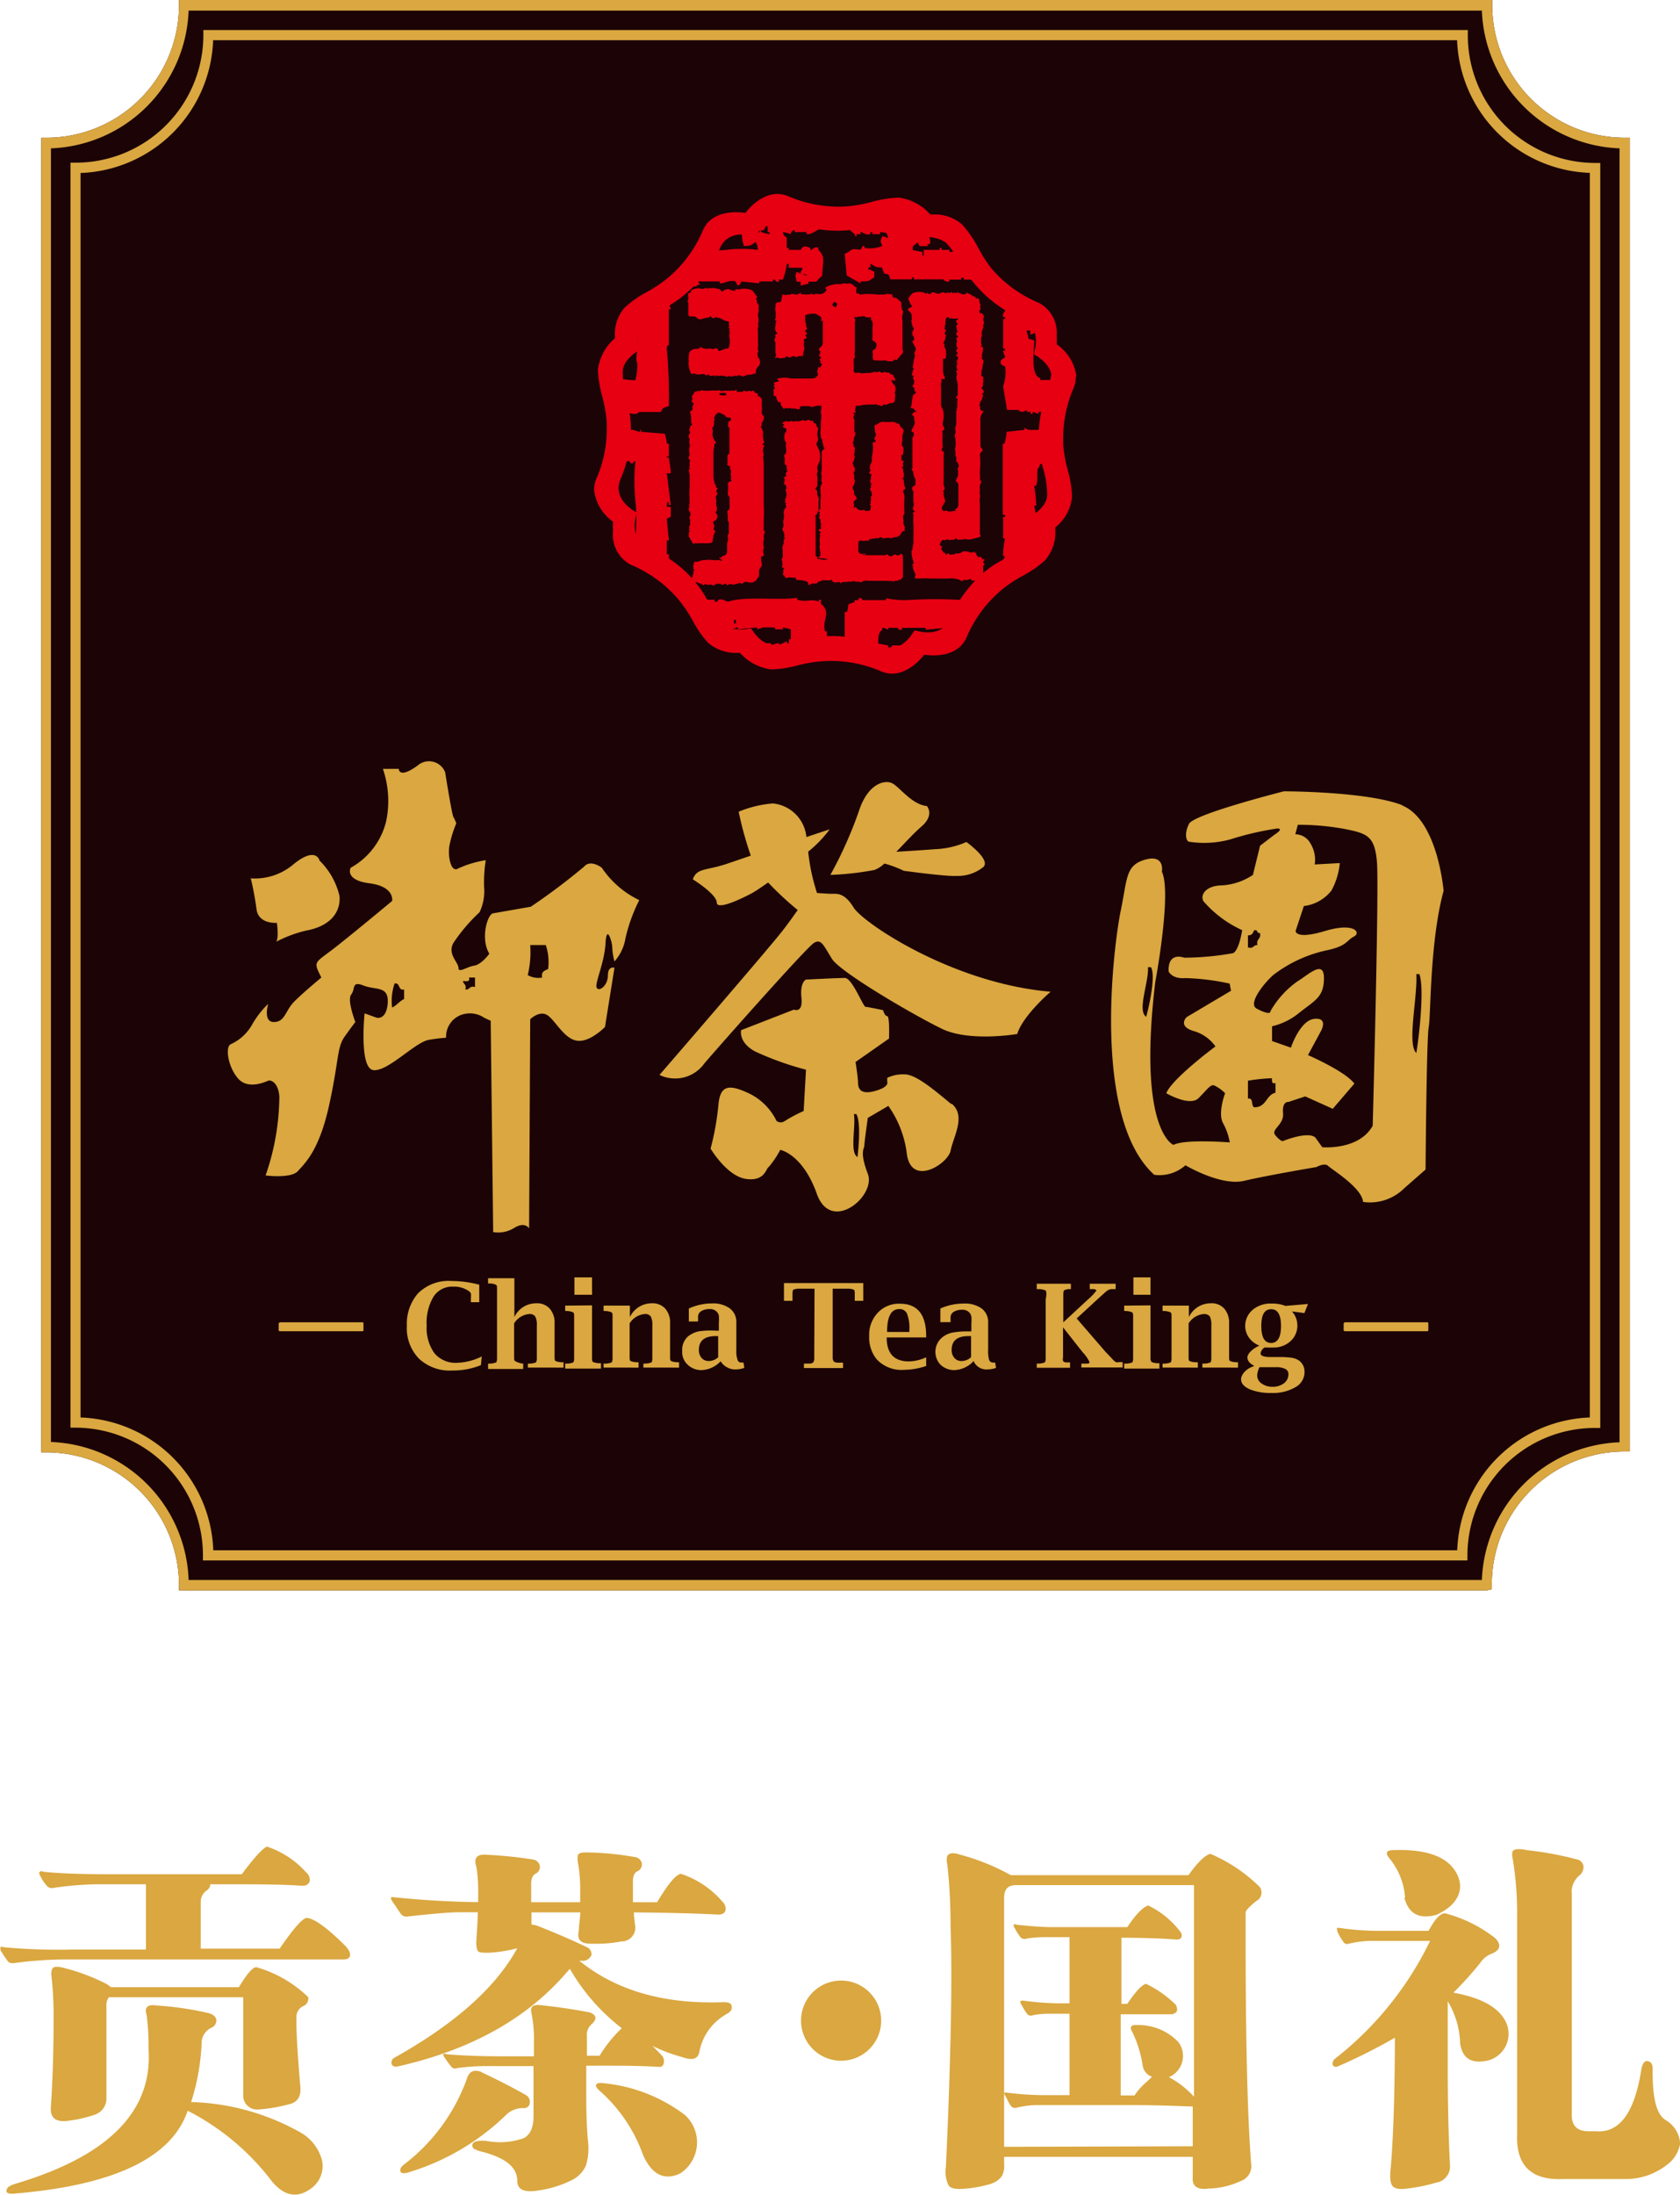 <svg xmlns="http://www.w3.org/2000/svg" xmlns:xlink="http://www.w3.org/1999/xlink" viewBox="0 0 122.02 159.34"><defs><style>.cls-1{fill:none;clip-rule:evenodd;}.cls-2{fill:#1b0306;}.cls-3,.cls-4{fill:#daa740;}.cls-4,.cls-6{fill-rule:evenodd;}.cls-5{clip-path:url(#clip-path);}.cls-6,.cls-7{fill:#e60012;}</style><clipPath id="clip-path"><path class="cls-1" d="M77.44,27.51a3.2,3.2,0,0,0-1.32-2.24,5.9,5.9,0,0,0,0-.62,2.36,2.36,0,0,0-1.26-2.32,8.9,8.9,0,0,1-3.31-2.39,9.61,9.61,0,0,1-1-1.52,7.25,7.25,0,0,0-1.09-1.55,3,3,0,0,0-2.2-.68A3.51,3.51,0,0,0,65.1,15a7.61,7.61,0,0,0-1.88.29,10.09,10.09,0,0,1-1.81.32,8.89,8.89,0,0,1-4-.72c-1.5-.61-2.73.84-3,1.17-.4-.06-2.3-.27-3,1.21A8.87,8.87,0,0,1,49,20.57a10.35,10.35,0,0,1-1.52,1A7.05,7.05,0,0,0,46,22.67a2.78,2.78,0,0,0-.69,2,1.35,1.35,0,0,0,0,.23A3.45,3.45,0,0,0,44.08,27v.08a7.44,7.44,0,0,0,.3,1.79,9.16,9.16,0,0,1,.31,1.8c0,.17,0,.34,0,.5A8.74,8.74,0,0,1,44,34.71a1.8,1.8,0,0,0-.15.73,3.17,3.17,0,0,0,1.33,2.24,3.69,3.69,0,0,0,0,.62,2.36,2.36,0,0,0,1.26,2.32A8.74,8.74,0,0,1,49.67,43a9.61,9.61,0,0,1,1,1.52,7.62,7.62,0,0,0,1.09,1.55,3,3,0,0,0,2.2.68,3.56,3.56,0,0,0,2.19,1.18A7.61,7.61,0,0,0,58,47.65a10.09,10.09,0,0,1,1.81-.32,8.89,8.89,0,0,1,4,.72c1.5.61,2.73-.84,3-1.17.41.06,2.3.27,3-1.21a8.87,8.87,0,0,1,2.41-3.29,9.93,9.93,0,0,1,1.53-1,7.57,7.57,0,0,0,1.55-1.07A3,3,0,0,0,76,38.22,1.48,1.48,0,0,0,76,38a3.16,3.16,0,0,0,1.17-2.08v-.07a7.93,7.93,0,0,0-.29-1.79,9.18,9.18,0,0,1-.32-1.8c0-.17,0-.35,0-.53a8.71,8.71,0,0,1,.73-3.48A1.8,1.8,0,0,0,77.44,27.51Z"/></clipPath></defs><title>footer_logo_black</title><g id="图层_2" data-name="图层 2"><g id="图层_1-2" data-name="图层 1"><path class="cls-2" d="M108,115.46H13v-.37a9.64,9.64,0,0,0-9.62-9.65H3l0-.38V10H3.3A9.63,9.63,0,0,0,13,.4V0l.38,0h95V.38A9.63,9.63,0,0,0,118,10h.37l0,.38v95H118a9.64,9.64,0,0,0-9.65,9.63v.37Z"/><path class="cls-3" d="M106.2,113.29H14.74v-.37a9.27,9.27,0,0,0-9.25-9.27H5.12l0-.37V11.81h.38a9.27,9.27,0,0,0,9.27-9.25V2.18l.38,0h91.46v.38a9.26,9.26,0,0,0,9.24,9.27h.38l0,.38v91.46h-.38a9.26,9.26,0,0,0-9.27,9.24v.38Zm-90.71-.74h90.35a10,10,0,0,1,9.63-9.64V12.55a10,10,0,0,1-9.64-9.63H15.48a10,10,0,0,1-9.63,9.64v90.35A10,10,0,0,1,15.49,112.55Z"/><path class="cls-3" d="M108,115.46H13v-.37a9.64,9.64,0,0,0-9.62-9.65H3l0-.38V10H3.3A9.63,9.63,0,0,0,13,.4V0l.38,0h95V.38A9.63,9.63,0,0,0,118,10h.37l0,.38v95H118a9.64,9.64,0,0,0-9.65,9.63v.37Zm-94.29-.75h93.92a10.4,10.4,0,0,1,10-10V10.77a10.4,10.4,0,0,1-10-10H13.7a10.39,10.39,0,0,1-10,10v93.92A10.39,10.39,0,0,1,13.7,114.71Z"/><path class="cls-4" d="M20.32,96h6a.07.07,0,0,1,.08.08v.48a.08.08,0,0,1-.08.09h-6a.09.09,0,0,1-.08-.09V96.1a.08.08,0,0,1,.08-.08"/><path class="cls-4" d="M97.67,96h6a.07.07,0,0,1,.07.08v.48a.08.08,0,0,1-.07.09h-6a.09.09,0,0,1-.08-.09V96.1a.08.08,0,0,1,.08-.08"/><path class="cls-4" d="M62.28,84c-.58-.33-.11-2.18-.26-3.12h.17c.34.51.18,2.4.09,3.12m6.83-3.83C68,79.26,66.56,78,65.71,78a2.71,2.71,0,0,0-1.27.25v.3s.19.36-.9.66-1.22-.24-1.22-.6-.18-1.51-.18-1.51l2.43-1.7s.06-1.63-.13-1.63-.3-.43-.3-.43-1.09-.24-1.27-.24S61.9,71,61.36,71s-2.83.12-2.83.12-.44.19-.32,1.33-.55.85-.55.85l-3.83,1.49s-.22.87,1,1.54a21.76,21.76,0,0,0,3.71,1.33l-.17,3a10.64,10.64,0,0,0-1.36.72.5.5,0,0,1-.61,0,4.3,4.3,0,0,0-2-2c-1.36-.63-2.09-.69-2.22.83a19.35,19.35,0,0,1-.57,3.18s1.18,2,2.57,2.2,1.46-.79,1.64-.85a6.64,6.64,0,0,0,.85-1.26s1.63.3,2.66,3.2,4.32.16,3.7-1.46-.25-1.81-.25-2.06.25-2,.25-2l1.49-.87a7.59,7.59,0,0,1,1.35,3.53c.36,2.36,3,.67,3.18-.3S70.2,81,69.11,80.12ZM62,65.89c-.66-1.09-1.21-1-1.57-1s-1.09-.06-1.09-.06a14.23,14.23,0,0,1-.64-3,8.65,8.65,0,0,0,1.56-1.62l-1.69.56a2.71,2.71,0,0,0-2.44-2.44,8.25,8.25,0,0,0-2.48.6,25.6,25.6,0,0,0,.88,3.19l-1.67.57c-1.57.54-2.24.3-2.54,1.15,0,0,1.73,1.07,1.74,1.69s2.07-.42,2.62-.72c.14-.08.57-.36,1.11-.74a22.82,22.82,0,0,0,2.15,2c-.23.31-.52.75-1.14,1.55-1.09,1.39-8.9,10.42-8.9,10.42a2.61,2.61,0,0,0,3.27-.85c1.57-1.82,7.38-8.36,7.93-8.72s.72.18,1.33,1.15,6,4.12,8,5.08,5.45.37,5.45.37C74.31,73.7,76.31,72,76.31,72,69.17,71.39,62.69,67,62,65.89Zm2.22-3.2a7.79,7.79,0,0,1,1.42.53s3.14.43,3.81.37a2.92,2.92,0,0,0,2-.67c.47-.56-1.26-1.79-1.26-1.79a6.17,6.17,0,0,1-2.26.52c-.89.07-2,.14-2.83.19.64-.66,1.32-1.4,1.81-1.82,1-.85.41-1.5.41-1.5-1.11-.11-2-1.41-2.53-1.66s-1.76,0-2.42,2.06a29.68,29.68,0,0,1-2.06,4.6,21.49,21.49,0,0,0,3.21-.36A2.28,2.28,0,0,0,64.24,62.69Z"/><path class="cls-4" d="M102.87,76.45c-.69-.66.09-4,0-5.73l.22,0c.37,1,0,4.4-.22,5.71m-3.17,5.3c-1,1.8-3.66,1.56-3.66,1.56l-.51-.71c-.57-.48-2.37.27-2.37.27s-.17,0-.53-.43.64-.73.56-1.61.4-.81.4-.81l1.21-.4,2,.9,1.57-1.83C97.7,77.77,95,76.6,95,76.6l.94-1.74s.57-1-.48-.89-1.7,2.09-1.7,2.09l-1.37-.48V74.51a4.88,4.88,0,0,0,2-1c1.13-.89,1.77-1.13,1.77-2.5s-1.13-.24-1.93.24a6.77,6.77,0,0,0-1.95,2.15c0,.22-.31.19-1-.17s.57-1.9,1.22-2.46A9.72,9.72,0,0,1,96.33,69c1.54-.32,1.46-.73,2-1s.08-1.06-2.09-.41-2.14,0-2.14,0l.6-1.81a3,3,0,0,0,2-1.12,5.09,5.09,0,0,0,.61-2l-1.82.1a2.26,2.26,0,0,0-.32-1.54,1.25,1.25,0,0,0-1.09-.65l.18-.69a18.54,18.54,0,0,1,3.33.29c1.69.33,2.26.49,2.42,2.43S99.7,81.75,99.7,81.75Zm-8.63-1.36c-.22-.13,0-.67-.43-.61v-1.3a13.46,13.46,0,0,1,1.74-.18c0,.23,0,.44.26.35v.7C91.93,79.5,92,80.41,91.07,80.39Zm-.43-12.46c.27,0,.37-.15.43-.35.33-.13.17.24.44.17.11.47-.29.41-.18.88-.33,0-.28.3-.69.17Zm-7.26,2.31.22,0c.35.65-.13,2.79-.35,3.6C82.58,73.38,83.43,71.35,83.38,70.24Zm18.45-11.77c-2.59-1-8.58-1-8.58-1s-6.53,1.65-6.89,2.36-.21,1.26,0,1.3a7.19,7.19,0,0,0,3-.17,21.84,21.84,0,0,1,3.4-.79c.54,0-.18.44-.18.44l-1.06.81L91,63.52a4.57,4.57,0,0,1-2.23.76c-1.13,0-1.62.65-1.37,1.14a8.19,8.19,0,0,0,2.82,2.11S90,69,89.56,69.2a20.61,20.61,0,0,1-3.55.33s-1.2-.48-1.13,1c0,0,.24.56,1.21.48a17,17,0,0,1,3.22.4l.1.52-3.22,1.91s-.67.64.46,1a2.94,2.94,0,0,1,1.63,1.13s-3.18,2.36-3.57,3.4c0,0,1.71,1,2.35.35s.86-1,1.12-.92a2.7,2.7,0,0,1,.8.57s-.55,1.44-.15,2.17a4.49,4.49,0,0,1,.49,1.4s-3.25-.26-4.09.18c0,0-2.62-1-1.32-11.83,0,0,1.21-6.45.48-8,0,0,.24-1.29-1.21-.88s-1.29,1.36-1.78,3.71-2.16,15,2.43,19.17a2.83,2.83,0,0,0,2.27-.69s2.57,1.53,4.26,1.13,5.25-1,5.25-1,.6-.34.86-.08,2.45,1.58,2.53,2.61a3.52,3.52,0,0,0,3-1l1.54-1.35s.07-9.54.23-10.35.07-6.2,1.08-9.88C104.84,64.57,104.41,59.52,101.83,58.47Z"/><path class="cls-4" d="M18.2,63.71A21.76,21.76,0,0,1,18.63,66c.14,1.12,1.48,1,1.48,1s.16,1.09-.05,1.37a9.46,9.46,0,0,1,2.18-.81c1.71-.31,2.51-1.29,2.42-2.5a5.27,5.27,0,0,0-1.45-2.58s-.24-1.06-1.86.24a4.35,4.35,0,0,1-3.15,1.05"/><path class="cls-4" d="M39.81,70.35c-.23.12-.53.17-.43.62a1.51,1.51,0,0,1-1.05-.18,7,7,0,0,0,.18-2.18h1.13a3.9,3.9,0,0,1,.17,1.74M34.5,71.66c-.42-.12-.37.22-.7.18.1-.37-.14-.38-.18-.61.24,0,.55.08.44-.26h.44Zm-5.15.87c-.34.16-.53.46-.87.62a3.92,3.92,0,0,1,.18-1.75c.44-.06.22.53.69.44ZM43.71,63s-.81-.64-1.29-.08a46.21,46.21,0,0,1-3.87,2.91l-2.75.48c-.4.09-.92,1.83-.26,2.93,0,0-.55.78-1.11.87s-1.13.56-1.13.16-.82-1-.37-1.81a12.56,12.56,0,0,1,1.9-2.23,3.56,3.56,0,0,0,.33-1.85,10.43,10.43,0,0,1,.12-1.93,7.71,7.71,0,0,0-2,.6c-.54.35-.79-.94-.62-1.74a8.16,8.16,0,0,1,.48-1.53,2.61,2.61,0,0,0-.21-.47c-.11-.18-.6-3.25-.6-3.25a1.26,1.26,0,0,0-2-.48c-1.37,1-1.37.24-1.37.24H27.81a7.19,7.19,0,0,1,.24,3.79A5.27,5.27,0,0,1,25.47,63s-.48.89,1.37,1.13,1.64,1.28,1.64,1.28S25.17,68.17,24,69.05s-1.23.79-.66,1.92c0,0-1.37,1.13-2,1.78s-.64,1.45-1.45,1.45-.41-1.32-.41-1.32a6.76,6.76,0,0,0-1.2,1.56,3.38,3.38,0,0,1-1.54,1.38c-.4.24-.16,1.69.57,2.5s2,.21,2.17.14.73.1.81,1.15a17.76,17.76,0,0,1-1,5.73s1.86.24,2.35-.32,1.53-1.45,2.26-4.76.56-4.2,1.13-5,.78-1.06.78-1.06-.62-1.6-.3-2,0-1,.89-.65,1.84,0,1.76,1.26-.79,1.08-.79,1.08l-.89-.32s-.41,4,.64,4.12,3-2,4-2.19a12,12,0,0,1,1.28-.16,1.69,1.69,0,0,1,1-1.62,1.86,1.86,0,0,1,1.77.17l.47.22.18,15.34a2.19,2.19,0,0,0,1.54-.31c.8-.48,1.07.05,1.07.05L38.51,74s.71-.71,1.3-.26,1.2,1.71,2.13,1.82,2-1,2-1l.69-4.3s-.48-.16-.48.57-.65,1.2-.81.88.56-1.78.64-3.23.49-.08.49.32a4.38,4.38,0,0,0,.16,1,3.33,3.33,0,0,0,.8-1.69,12.07,12.07,0,0,1,1-2.76A6.84,6.84,0,0,1,43.71,63Z"/><path class="cls-4" d="M34.93,99.11a5.37,5.37,0,0,1-2.07.39,3.28,3.28,0,0,1-2.43-.86,3.19,3.19,0,0,1-.88-2.39,3.37,3.37,0,0,1,.8-2.34A3.14,3.14,0,0,1,32.81,93a8.07,8.07,0,0,1,2,.27v1.27H34.2v-.32a1.53,1.53,0,0,0,0-.32.56.56,0,0,0-.17-.18,1.89,1.89,0,0,0-1.13-.31,1.61,1.61,0,0,0-1.42.74,3.71,3.71,0,0,0-.49,2.09,3.14,3.14,0,0,0,.56,2,2,2,0,0,0,1.66.7,4.3,4.3,0,0,0,1.78-.46"/><path class="cls-4" d="M37.36,95.62a1.74,1.74,0,0,1,1.57-1,1.24,1.24,0,0,1,1,.39,1.53,1.53,0,0,1,.35,1.07v2l0,.42c0,.17,0,.28.09.32a1.27,1.27,0,0,0,.48.08h.08v.39H38.34V99h.08a1.32,1.32,0,0,0,.48-.08c.06,0,.09-.15.09-.32l0-.42V96.24a1.3,1.3,0,0,0-.12-.67.49.49,0,0,0-.44-.17,1.43,1.43,0,0,0-1.09.68v2l0,.42c0,.17,0,.28.08.32A1.46,1.46,0,0,0,38,99H38v.39H35.45V99h.08a1.38,1.38,0,0,0,.48-.08c.06,0,.09-.15.09-.32l0-.42V94l0-.41c0-.18,0-.28-.09-.32a1.11,1.11,0,0,0-.48-.09h-.08v-.38h1.91"/><path class="cls-4" d="M41.72,94V92.74H43V94m0,.77v3.38l0,.42c0,.17,0,.28.09.32a1.38,1.38,0,0,0,.48.08h.08v.39H41.05V99h.08a1.27,1.27,0,0,0,.48-.08c.06,0,.09-.15.09-.32l0-.42V96l0-.41c0-.17,0-.28-.09-.32a1.19,1.19,0,0,0-.48-.09h-.08v-.39Z"/><path class="cls-4" d="M45.75,95.62a1.75,1.75,0,0,1,1.57-1,1.24,1.24,0,0,1,1,.39,1.53,1.53,0,0,1,.35,1.07v2l0,.42c0,.17,0,.28.09.32a1.32,1.32,0,0,0,.48.08h.08v.39H46.73V99h.08a1.32,1.32,0,0,0,.48-.08c.06,0,.09-.15.09-.32l0-.42V96.24a1.3,1.3,0,0,0-.12-.67.48.48,0,0,0-.43-.17,1.43,1.43,0,0,0-1.1.68v2l0,.42c0,.17,0,.28.09.32a1.32,1.32,0,0,0,.48.08h.08v.39H43.84V99h.08a1.32,1.32,0,0,0,.48-.08c.06,0,.09-.15.09-.32l0-.42V96l0-.41c0-.17,0-.28-.09-.32a1.24,1.24,0,0,0-.48-.09h-.08v-.39h1.91"/><path class="cls-4" d="M52.16,98.51V97H52c-.82,0-1.24.33-1.24,1a.86.86,0,0,0,.2.59.67.67,0,0,0,.53.22,1,1,0,0,0,.68-.28m.17.3a2,2,0,0,1-1.38.64,1.41,1.41,0,0,1-1-.38,1.22,1.22,0,0,1-.41-1A1.3,1.3,0,0,1,50,97a2,2,0,0,1,.73-.34A5.93,5.93,0,0,1,52,96.61h.21v-.56a2.79,2.79,0,0,0,0-.52.48.48,0,0,0-.12-.26.65.65,0,0,0-.55-.23,1.13,1.13,0,0,0-.61.15.47.47,0,0,0-.23.4v.35h-.67V95a4,4,0,0,1,1.66-.37,2.07,2.07,0,0,1,1.33.37,1.21,1.21,0,0,1,.46,1v2a2,2,0,0,0,.09.73.27.27,0,0,0,.29.19l.14,0,.06.39a1.84,1.84,0,0,1-.64.11,1.14,1.14,0,0,1-.59-.14A1.19,1.19,0,0,1,52.33,98.81Z"/><path class="cls-4" d="M59.16,93.56h-1a1.27,1.27,0,0,0-.5.06c-.07,0-.1.14-.1.3s0,.3,0,.44v.08h-.62V93.15H62.7v1.29h-.62v-.51c0-.17,0-.27-.1-.31a1.27,1.27,0,0,0-.5-.06h-1v4.57l0,.42a.51.51,0,0,0,.08.3.55.55,0,0,0,.31.08l.28,0h.08v.39H58.39V99h.08l.28,0a.55.55,0,0,0,.31-.08.51.51,0,0,0,.08-.3l0-.42"/><path class="cls-4" d="M64.43,96.7h1.62v-.15a2.93,2.93,0,0,0-.17-1.17.58.58,0,0,0-.57-.34c-.59,0-.88.55-.88,1.66m2.84,2.47a5.14,5.14,0,0,1-1.6.28,2.46,2.46,0,0,1-2-.77A2.51,2.51,0,0,1,63.13,97a2.32,2.32,0,0,1,.62-1.69,2.1,2.1,0,0,1,1.61-.66c1.28,0,1.91.79,1.91,2.36v.09H64.4q0,1.74,1.62,1.74a3.19,3.19,0,0,0,1.25-.3Z"/><path class="cls-4" d="M70.53,98.51V97h-.17c-.83,0-1.24.33-1.24,1a.86.86,0,0,0,.2.59.67.67,0,0,0,.53.22,1,1,0,0,0,.68-.28m.17.3a2,2,0,0,1-1.38.64,1.45,1.45,0,0,1-1-.38,1.36,1.36,0,0,1,.12-2,1.78,1.78,0,0,1,.72-.34,5.93,5.93,0,0,1,1.18-.09h.21v-.56a2.79,2.79,0,0,0,0-.52.56.56,0,0,0-.12-.26.66.66,0,0,0-.55-.23,1.13,1.13,0,0,0-.61.15.47.47,0,0,0-.23.4v.35H68.3V95A4.06,4.06,0,0,1,70,94.64,2.07,2.07,0,0,1,71.3,95a1.21,1.21,0,0,1,.47,1v2a2.43,2.43,0,0,0,.07.73.29.29,0,0,0,.29.19.4.4,0,0,0,.15,0l.06.39a1.84,1.84,0,0,1-.64.11,1,1,0,0,1-1-.64Z"/><path class="cls-4" d="M77.21,96.37v1.76l0,.42a.51.51,0,0,0,0,.26.28.28,0,0,0,.19.1l.24,0h.08v.39H75.3V99h.08a1.38,1.38,0,0,0,.48-.08c.06,0,.09-.15.09-.32l0-.42V94.36L76,94c0-.17,0-.28-.08-.32a1.32,1.32,0,0,0-.49-.09H75.3v-.39h2.48v.39H77.7a.86.86,0,0,0-.39.08c-.06,0-.08.16-.08.33l0,.41V96L79,94.36c.21-.18.34-.32.41-.39l.23-.28s0,0,0,0-.07-.1-.23-.1h-.26v-.39h1.88v.39h-.28a.62.62,0,0,0-.26.07,1.42,1.42,0,0,0-.27.21l-.61.55L78.2,95.72l2.1,2.43.48.5a1.25,1.25,0,0,0,.26.24.51.51,0,0,0,.24,0h.26v.39h-3V99h.26c.23,0,.33,0,.33-.12a2.7,2.7,0,0,0-.49-.7"/><path class="cls-4" d="M82.32,94V92.74h1.24V94m0,.77v3.38l0,.42a.43.43,0,0,0,.09.32,1.38,1.38,0,0,0,.48.08h.08v.39H81.65V99h.08a1.32,1.32,0,0,0,.48-.08c.06,0,.09-.15.09-.32l0-.42V96l0-.41c0-.17,0-.28-.09-.32a1.24,1.24,0,0,0-.48-.09h-.08v-.39Z"/><path class="cls-4" d="M86.35,95.62a1.75,1.75,0,0,1,1.57-1,1.22,1.22,0,0,1,1,.39,1.53,1.53,0,0,1,.35,1.07v2l0,.42c0,.17,0,.28.09.32a1.38,1.38,0,0,0,.48.08h.08v.39H87.33V99h.07a1.29,1.29,0,0,0,.49-.08c.06,0,.09-.15.09-.32l0-.42V96.24a1.44,1.44,0,0,0-.11-.67.53.53,0,0,0-.45-.17,1.44,1.44,0,0,0-1.09.68v2l0,.42c0,.17,0,.28.08.32a1.27,1.27,0,0,0,.48.08H87v.39H84.44V99h.08a1.32,1.32,0,0,0,.48-.08c.06,0,.09-.15.09-.32l0-.42V96l0-.41c0-.17,0-.28-.09-.32a1.24,1.24,0,0,0-.48-.09h-.08v-.39h1.91"/><path class="cls-4" d="M91.61,96.26c0,.83.24,1.24.71,1.24s.72-.4.72-1.23-.24-1.22-.72-1.22-.71.41-.71,1.21m-.13,3a1.46,1.46,0,0,0-.17.59.7.7,0,0,0,.32.59,1.3,1.3,0,0,0,.79.24,1.34,1.34,0,0,0,.83-.25.81.81,0,0,0,.33-.65.41.41,0,0,0-.22-.39,1.48,1.48,0,0,0-.73-.13Zm-.4-.11c-.32-.16-.48-.37-.48-.6s.29-.59.87-.86a1.61,1.61,0,0,1-.75-.57,1.45,1.45,0,0,1-.28-.89A1.53,1.53,0,0,1,91,95.08a2,2,0,0,1,1.36-.44,2.55,2.55,0,0,1,1,.17L95,94.67l-.26.66-.9-.12a1.56,1.56,0,0,1,.39,1,1.52,1.52,0,0,1-.5,1.16,1.77,1.77,0,0,1-1.23.46,3.42,3.42,0,0,1-.41,0l-.24,0a.59.59,0,0,0-.29.43c0,.17.23.26.68.26h.71a6.27,6.27,0,0,1,.91.06,1.3,1.3,0,0,1,.52.22,1,1,0,0,1,.37.81,1.25,1.25,0,0,1-.66,1.1,3.2,3.2,0,0,1-1.74.42,4,4,0,0,1-1.59-.27c-.41-.19-.62-.43-.62-.72S90.43,99.39,91.08,99.18Z"/><g class="cls-5"><path class="cls-6" d="M54.32,50.71c.29.09.13,0,.29.15-.29-.09-.12,0-.29-.15M47,44.4h-.14v-.29H47Zm6.45.86h-.14V45h.14Zm6.17-1.43v-.29h-.14v.14c-.64-.24-.82.07-1.58-.14V43.4c-1.28.21-3.86-.14-5,.28-.19,0-.36-.24-.72-.14-.05,0,0,.2-.28.14v-.14H51l-.43.14v-.14h-.86c-.13.72,0,1.39-.14,2l1.29.14s0-.18.29-.14v.14h1v-.14c.2,0,.23.21.58.14v-.14l.43.14.43-.14v.14L55,45.55v.14l.43-.14h.86v.14h.58v-.14l.57.14v.72h-.14v.29h-.15v-.15l-.57.29V46.7c-.32,0-.47.16-.58.14V46.7H53.75v.14a.38.38,0,0,1-.43-.14l-.57.14a.38.38,0,0,0-.43-.14v.14h-.58V46.7l-.57.14V46.7c-.28,0-.29.14-.29.14a.41.41,0,0,1-.43-.14c-.27,0-.63.36-1,.14V46.7a2.33,2.33,0,0,1-.86-.15c-.1-.43-.2-.86-.29-1.29l.29-.14v-.29h-.15v-.72H48.3c-.11-.39,0-.32-.43-.43s-.95.14-1.58,0v-.14a8.59,8.59,0,0,1-1.72.14v-.14a1,1,0,0,0-.37,0,11.41,11.41,0,0,1,3.08,2.54A10.91,10.91,0,0,1,48.55,48c.16.28.32.57.5.85h4.13A4.4,4.4,0,0,1,54.9,49H55v-.14a1.66,1.66,0,0,1,.72.14v.86a30.29,30.29,0,0,1-5.83.17l.11.11a2.94,2.94,0,0,0,2.46.44.17.17,0,0,1,.2.08s.8,1.34,1.89,1.46a5.79,5.79,0,0,1,1-.11v.07a16.25,16.25,0,0,0,1.69-.35,10.56,10.56,0,0,1,2.25-.4h.22a3.33,3.33,0,0,0-.14-1c-.16-.06-1.22-.1-1.29-.14V50c-.29-.08-.12,0-.29-.14h.29v-.43l-.43.14c.05-.23.1-.47.14-.71a1.66,1.66,0,0,1,.72.14V48.7a.81.81,0,0,1,.57.29h.15v-.43l.57-.43C60,47.56,60,47,59.92,46.41h.14v-.57h-.14C59.69,44.93,60.41,44.52,59.63,43.83Zm16.64-.29H74.12v.14H73.4s0,.09-.29.15c0,.24-.09.48-.14.71h-.14a2.59,2.59,0,0,0,.14.29,7.61,7.61,0,0,1-.14,1.87l-1.72.14V46.7c-.1,0-.38.2-.72.14a7.16,7.16,0,0,0-2.3,0V47H68v-.14H66.09l-.44.14v-.14h-.86s0,.2-.28.14v-.14l-.72-.14c0-.53,0-.78.29-1v-.14h.14l.29.14v-.14h.71s0,.19.29.14v-.14h1.72v.14l1.44-.14h1.57s.06-.24.29-.15v.15a2.56,2.56,0,0,0,1-.15,8.59,8.59,0,0,0,.14-1.72,33.66,33.66,0,0,0-5.88-.14,6.7,6.7,0,0,1-1.44-.14v.14H62.64s0-.2-.28-.14v.14h-.29v.14l-.43.15c-.09.2,0,.32-.14.57h-.15v1.87s-.19,0-.14.28v.15h.14c-.07,1.87-.23,2.22,1.72,2.15V49h.15v1h-.15v.15L62.79,50v.15L61.93,50c-.19.24-.41.3-.58.58h-.14c.21.41-.07.46-.05.77a12.07,12.07,0,0,1,3.5.82,5.45,5.45,0,0,0,1.28,0V52h.15v.15h.81l.19-.13v0h0a3.88,3.88,0,0,0,1-1.15.16.16,0,0,1,.2-.08c.23.07,2.15.63,3.07-.78H68.52a10.2,10.2,0,0,1-2.87-.14,3,3,0,0,1,.15-1h1.72V48.7h.14v.15H69.1V48.7c.29,0,.28.15.28.15H72a11.72,11.72,0,0,1,2.86-3.64A11.94,11.94,0,0,1,76.71,44l.64-.37-1.08.09ZM43.42,32.07c-.28-.09-.12,0-.28-.15h.14c.12-.16,0,0,.14-.14Zm1.72,10.47v-.15H47s0,.2.29.15v-.15c.42-.12.78-.15,1.14-.28l.15-.43c-.08-.1-.22,0-.15-.29h.15V40.24h-.15v-1h.15l-.15-1.58.29-.14V36.8h-.29s0-.56.15-.29v.15h.14c-.1-.77-.19-1.53-.29-2.3h.29c0-.38-.1-.76-.14-1.15h-.15c0-.2.12.06.15-.14v-.86h-.15c0-.24-.09-.48-.14-.72l-1.72-.14v-.14c-.2,0,.06.13-.15.14L46,31.21H44.57v.14h-.14v-.14H42.56v.14h-.14v-.14c-.62,0-.49-.09-.86-.29,0-.58.09-1.15.14-1.72h-.14V26.62h.14v-.15h-.14V25.32l1.29.15v.14h-.14c0,.48.09,1,.14,1.44h-.14v.57h.14c-.05.48-.1,1-.14,1.43h.14c.09.29.19.58.29.86h2c.2.05,0,.19.15.15v-.15c.47,0,.77.33,1.14,0H48l.15-.28.43-.15a37.71,37.71,0,0,0-.15-4.16c0-.29.15-.28.15-.28V22.46h.14l-.29-1a13.76,13.76,0,0,1-2.15-.14,13,13,0,0,0,0,3c.18.69-.2,1.73,0,2a3.74,3.74,0,0,1-.14,1.29A6.56,6.56,0,0,1,45,27.48c.1-1,.35-3.39-.29-4-.4-.62-1.84-.46-2.86-.43L41.8,23a3.52,3.52,0,0,0,.1,1,.17.17,0,0,1-.08.2s-1.47.85-1.48,2a9.87,9.87,0,0,0,.4,2.56,11.12,11.12,0,0,1,.41,2.24A12.37,12.37,0,0,1,41,33.48c1.07.07,2.3,0,3,0h1.72s.05.24.28.14V33.5h.15a14.43,14.43,0,0,0,0,2.87A13,13,0,0,1,46,40.1a2.2,2.2,0,0,0-.86.14.56.56,0,0,0-.28-.29V38.09s-.19,0-.15-.29h.15v-.57H45c0-.14-.1-.29-.14-.43H45c-.14-.62-.29-1.24-.43-1.87h.14v-.14a3.6,3.6,0,0,1-1.57,0v-.14a.38.38,0,0,0-.43.14h-.86v-.14h-1.1a15.44,15.44,0,0,1-.58,1.69,2.29,2.29,0,0,0,.93,2.76h.17V37.66s-.18,0-.14-.29h.14v-.28a3.74,3.74,0,0,1,1.29.14V40.1l-.86.14V40.1h-.11a2.58,2.58,0,0,0,.63,2.41l.34-.12a.25.25,0,0,0,.29.15s0-.18.29-.15a.24.24,0,0,0,.28.15v-.15h1.29ZM64.22,14.85c.12.17,0,0,.14.15v.14c-.42-.05-.39,0-.57-.29Zm2.3,2.87c.22-.23.08-.11.28.15h.58v-.15h.14c.15-.26-.1-.6-.14-.71l.43.14V17l.57-.15c.09-.34,0-.27.29-.43v-.14l.71.14v.29h.29V17c.39,0,1.17-.17,1.29-.15V17h.72c0-.1.09-.2.14-.29.2,0,.24.13.58.14V18c-.17.12,0,0-.15.14H70.67v.15l-.57-.15c-.2,0,.06.17-.14.15v-.15c-.48-.09-.76.19-1,.15v-.15h-.57V18h-.14v.14H67.09v.43H67V18.3l-.72-.15C66.32,17.81,66.27,17.88,66.52,17.72Zm-5.31-3.44h.14v.29c-.05.43-.09.86-.14,1.29A2.67,2.67,0,0,0,62.07,17c.07.06,0,.23.14.14V17h.29v-.15c.19,0,.36.25.72.15v-.15h.14V17h.57v-.15c.49.05.47,0,.58.43l-.43-.14c-.15.42-.16.29,0,.72a2.47,2.47,0,0,1-1.29.14v-.14h-.15c0,.09-.09.19-.14.28-.82-.13-.49,0-1.15.29L61.5,20l1,.57v-.14c.75,0,.56-.05,1-.29v-.43c-.28-.09-.12,0-.28-.14h-.15v-.15h.15v-.28c.37.19.24.26.86.28,0,.15.09.29.14.43.39.11.33,0,.43.43h1.58v-.14h.14v.14h2.15a.37.37,0,0,0,.43.15V20.3h.86v-.14H70v.14h1v.15a.39.39,0,0,0,.43-.15l.58.15V20.3c.55-.14,1.5,0,1.72-.14a2.4,2.4,0,0,0,.86-.14c.09-.29.19-.58.28-.86H75v-.24a12.29,12.29,0,0,1-1.07-1.09,10.79,10.79,0,0,1-1.27-1.89c-.23-.41-.47-.82-.75-1.23h-.5s0-.19-.28-.14v.14H65.37v-.14c-.2,0,0,.1-.15.14l-1.43-.14c0-.5-.19-.67.14-1v-.28h.15c0,.21.24.18.43.14v-.14h.14v.14h.72v-.14l.86-.15a9.08,9.08,0,0,1-.14-1.3,11.71,11.71,0,0,0-2.21.39,10.58,10.58,0,0,1-2.24.4h-.3a3.83,3.83,0,0,1-.13.5h.14V14S61.16,14,61.21,14.28Zm-16.78,7.6V21.6h.43A18.63,18.63,0,0,0,45,19.69c-.17.1-.34.2-.52.29a9.68,9.68,0,0,0-2.13,1.49,1.24,1.24,0,0,0-.29.4A8.24,8.24,0,0,1,44.43,21.88ZM50,13.67l0,0h0Zm.57,0v-.15h.86v.15h.15l.14-.29h.15v.14a3.38,3.38,0,0,0,1.72-.28v-.15h.14c0-.2-.12.06-.14-.14v-.63a3.91,3.91,0,0,0-.53.73.16.16,0,0,1-.2.08,3.05,3.05,0,0,0-2.74.38C50.37,13.55,50.44,13.73,50.59,13.71ZM70.7,13.5a3.63,3.63,0,0,0-2-.13.17.17,0,0,1-.16,0v.09A19.81,19.81,0,0,0,70.7,13.5Zm-2.32-.08c.17-.05,0-.15.1-.15a4.17,4.17,0,0,0-1-1.12,5.47,5.47,0,0,0,.09,1.27ZM48.73,17.15h.14V17h.43v-.15h.15V17h.14s0-.19.29-.15V17h.86v-.15h.14V17h.86v-.15h.72l.43.15a.39.39,0,0,1,.43-.15V17l.86-.15V17h-.29a2.18,2.18,0,0,0,.15.86c.61,0,.48-.09.86-.29a1.48,1.48,0,0,1,.14.57,9.1,9.1,0,0,0-2.29,0A13.65,13.65,0,0,1,48.87,18c-.08-.29,0-.12-.14-.29Zm6.17-.57h.28v.28H54.9Zm.43.14h.14c.05-.1.1-.19.14-.29h.15v.43h.14V17C55.8,17,55,16.83,55.33,16.72ZM56,13s0,0-.28-.29C55.8,12.74,56.15,12.85,56,13Zm2.59,7c-.29-.09-.13,0-.29-.15C58.63,20,58.46,19.85,58.63,20Zm-11.76.14v.14h.71a8,8,0,0,0,2.87.15v.39c.29-.09.12,0,.29-.15h.14c-.05-.19-.09-.05-.14-.24h1.58v.14h.14c.11,0,.64-.27,1-.14l.15.29c.21,0,.27-.29.28-.29l1.29.14v-.14h1V20.3h.14a.23.23,0,0,0,.29.15V20.3h.29a4.32,4.32,0,0,0,.28-1.14h.15v.28h1c-.09.29,0,.13-.14.29v.14l-.29-.14c-.14.45-.08.22,0,.72h.29v.29l.57-.15v-.14h.57a2.42,2.42,0,0,1,.43-.43c0-.85.28-1.4-.28-1.87V18c-.28-.17-.44.19-.58.14V18c-.42-.15-.49-.18-.71.14h-.86V18h-.15v-.72c0-.11-.19,0-.28-.43a2.47,2.47,0,0,1,.57.15s0-.26.29-.29v.14h.86V17h.14c.28,0,.64-.36,1-.43l.15-1.15h-.15v-.86h.15c.12-.45-.17-1.08-.15-1.29h.15V13h-.15c0-.13.09-.27.14-.4a12.35,12.35,0,0,1-3.71-.94,2.71,2.71,0,0,0-.44-.13v0a.18.18,0,0,1-.16-.07h-.42v.07H55V12H54.9c0,.6-.08,1,.28,1.29v.14a.22.22,0,0,0,.29-.14c.31,0,.29.14.29.14h1.29v.14c.35.09.31.15.57.29-.06.13-.28.28-.28.29v.57h-.15v.14l-.86-.14v.14l-.43-.14s-.07.2-.43.14v-.14h-.14v.14h-.58v-.14h-.14v.14l-1.43-.14v.14l-.72-.14a.41.41,0,0,1-.43.14s0-.18-.29-.14c0,0,0,.18-.29.14v-.14l-.57.14h-1v-.14a.37.37,0,0,0-.43.14l-.11,0a11.69,11.69,0,0,1-2.93,3.83A1.94,1.94,0,0,0,46.87,20.16Zm32.39,1.6a2.17,2.17,0,0,0-.89-.71A12.36,12.36,0,0,1,76.32,20a1.92,1.92,0,0,0,.24,1.22C76.75,21.83,78.17,21.81,79.26,21.76ZM78,37.23h.14v.29H78Zm-4.45,3.44H73.4v-.29h.14Zm6-16.18a.16.16,0,0,1-.08-.2,3.79,3.79,0,0,0,.16-1.4H79V23h-.14l-.14-.29h-.15v.15H77.13a3.12,3.12,0,0,1-.72.57,15.85,15.85,0,0,1,0,2.73,4.35,4.35,0,0,1-.14,1.43h-.72v-.14c-.7-.21-.46-1.85-.43-2.73l-.43-.14c0-.19-.09-.39-.14-.58h.28v.29c.29-.09.13,0,.29-.14s-.24-.62,0-1.15a1.27,1.27,0,0,0,.29-.29h-.29v-.28h.14c0-.15-.09-.29-.14-.43H75v-.58c-.16-.12,0,0-.15-.14L73,21.45a2,2,0,0,0-.14,1H73v.14a.41.41,0,0,0-.14.43H73v.14h-.14v2.15H73v.15h-.14c0,.14.09.28.14.43s-.45.11-.29.57l.29.15a2.89,2.89,0,0,1-.14,1.43c.09.57.19,1.15.28,1.72H74s0,.14.29.14l.29-.14v.14h.28v.15H75v-.15l.43.15v-.15h2.72l.15-.28h.28c.09-.29,0-.13.15-.29V27.76l.28.15v-.58l-.28.15c0-.85.21-.62-.15-1.29,0-.2,0,0,.15-.15a1.73,1.73,0,0,1,.14-.72H80c-.07.2-.21.25-.15.58,0,0,.21.09.15.43,0,0-.19,0-.15.29H80v.57h-.15l.15.43a.41.41,0,0,0-.15.43c.06.2.18-.06.15.14a.4.4,0,0,0-.15.43s.18.08.15.43l-.15.43H80c.16.78-.21,1,0,1.58-.19.07-.25.2-.58.15v-.15l-.28.15v-.15h-.86a2.14,2.14,0,0,0-.58.15c-.07,0,0-.37-.43-.29v.14H77v.15c-.21,0,.05-.12-.15-.15h-1v.15H74.69l-.29-.15v.15l-1.29.14c0,.29-.09.57-.14.86h-.14v5.16H73v.15h-.14v1.57H73a5.51,5.51,0,0,0-.14,1.29H73l-.14.29c0,.48.09,1,.14,1.44h.29c0,.09.09.19.14.28h3.3l.72.15v-.15h1.5a2.59,2.59,0,0,0,.44-2,6.85,6.85,0,0,1-.8-.18c0-.44-.15-.28,0-.72h.15c.05-.19,0,0-.15-.14v-.14h.15a.38.38,0,0,0-.15-.43V37.23h1.29c.06.47.29,1.09.15,1.29a1.08,1.08,0,0,0,.22.61,2.06,2.06,0,0,0,.63-1.33,9.46,9.46,0,0,0-.41-2.56c0-.1,0-.2-.07-.31h-.23v-.14c-.29,0-.29.14-.29.14h-.71c-.51,0-1.31.1-1.58-.14-.32,0-.39,0-.57.14v.15H76.7v.14h-.14l-.15,1h.15v.57h-.15l.15.29h-.15v1.72h.15V39l-.15.43a.26.26,0,0,1,.15.29h-.15v.57l-.72.14a1,1,0,0,0-.43-.28,8,8,0,0,1,0-2.44c0-.34-.09-.67-.14-1h.14c0-.48-.09-1-.14-1.44h.14c.17-.61,0-1.1.15-1.29s.09-.19.14-.29h.86V33.5h.15v.14H77.7s0-.19.29-.14v.14h.72V33.5l.28.14V33.5a.39.39,0,0,1,.43.14,1.72,1.72,0,0,0,.68,0c0-.21,0-.43-.06-.64a11.66,11.66,0,0,1,1-5.41C81.78,25.75,79.8,24.62,79.57,24.49Z"/></g><path class="cls-6" d="M76.19,28.15a9,9,0,0,0-.74,4.11,8.85,8.85,0,0,0,.3,1.7,7.11,7.11,0,0,1,.31,1.95c0,.89-1.11,1.53-1.12,1.54a.11.11,0,0,0-.06.15s.3,1.25-.34,1.87a7.36,7.36,0,0,1-1.63,1.13,8.32,8.32,0,0,0-1.44.95A9,9,0,0,0,69,44.93c-.62,1.4-2.29.91-2.48.85a.13.13,0,0,0-.15.06c-.1.18-1,1.68-2.38,1.1a8.54,8.54,0,0,0-5.85-.44,7.12,7.12,0,0,1-2,.31c-.88,0-1.53-1.11-1.54-1.12a.13.13,0,0,0-.15-.06s-1.26.3-1.88-.33a7.54,7.54,0,0,1-1.13-1.62,8.38,8.38,0,0,0-4.36-3.9c-1.4-.61-.91-2.28-.85-2.46a.14.14,0,0,0-.06-.16c-.18-.09-1.69-.95-1.11-2.36a9,9,0,0,0,.75-4.11,8.14,8.14,0,0,0-.31-1.7A8,8,0,0,1,45.23,27c0-.89,1.11-1.53,1.13-1.54a.14.14,0,0,0,.06-.15,2.19,2.19,0,0,1,.33-1.87,7.36,7.36,0,0,1,1.63-1.13,7.84,7.84,0,0,0,1.44-1A9,9,0,0,0,52.3,18c.62-1.4,2.29-.91,2.48-.85a.13.13,0,0,0,.15-.06c.09-.17,1-1.68,2.38-1.1a8.52,8.52,0,0,0,5.84.44,7.18,7.18,0,0,1,2-.31c.89,0,1.54,1.11,1.54,1.12a.13.13,0,0,0,.15.06,2.24,2.24,0,0,1,1.88.33,8,8,0,0,1,1.14,1.62,7.84,7.84,0,0,0,1,1.44,8.93,8.93,0,0,0,3.4,2.46c1.4.61.91,2.28.85,2.46a.13.13,0,0,0,.06.16c.17.09,1.68.95,1.1,2.36m1.27-.64a3.17,3.17,0,0,0-1.33-2.24,3.58,3.58,0,0,0,.05-.62,2.36,2.36,0,0,0-1.26-2.32,8.74,8.74,0,0,1-3.31-2.39,10.41,10.41,0,0,1-1-1.52,7.59,7.59,0,0,0-1.08-1.55,3,3,0,0,0-2.2-.68A3.54,3.54,0,0,0,65.11,15a7.61,7.61,0,0,0-1.87.29,10.09,10.09,0,0,1-1.81.32,8.89,8.89,0,0,1-4-.72c-1.5-.61-2.73.84-3,1.17-.4-.06-2.3-.27-3,1.21a8.74,8.74,0,0,1-2.4,3.29,9.93,9.93,0,0,1-1.53,1A7.55,7.55,0,0,0,46,22.67a2.83,2.83,0,0,0-.69,2c0,.11,0,.18,0,.23A3.49,3.49,0,0,0,44.1,27v.08a7.93,7.93,0,0,0,.29,1.79,10,10,0,0,1,.32,1.8c0,.17,0,.34,0,.5A8.74,8.74,0,0,1,44,34.71a1.8,1.8,0,0,0-.15.73,3.2,3.2,0,0,0,1.32,2.24,3.9,3.9,0,0,0,0,.62,2.36,2.36,0,0,0,1.26,2.32A8.9,8.9,0,0,1,49.69,43a10.35,10.35,0,0,1,1,1.52,7.59,7.59,0,0,0,1.08,1.55,3,3,0,0,0,2.21.68,3.5,3.5,0,0,0,2.18,1.18,7.61,7.61,0,0,0,1.88-.29,10.09,10.09,0,0,1,1.81-.32,8.85,8.85,0,0,1,4,.72c1.5.61,2.73-.84,3-1.17.4.06,2.3.27,3-1.21a8.76,8.76,0,0,1,2.41-3.29,10.35,10.35,0,0,1,1.52-1,7.38,7.38,0,0,0,1.56-1.07A3,3,0,0,0,76,38.22c0-.1,0-.17,0-.23a3.16,3.16,0,0,0,1.17-2.07v-.08a8,8,0,0,0-.3-1.79,9.16,9.16,0,0,1-.31-1.8c0-.17,0-.35,0-.53a8.75,8.75,0,0,1,.74-3.48A2,2,0,0,0,77.46,27.51Z"/><path class="cls-6" d="M76.81,28A9.27,9.27,0,0,0,76,32.29a8.17,8.17,0,0,0,.31,1.77,7.7,7.7,0,0,1,.32,2c0,.92-1.15,1.59-1.17,1.59a.14.14,0,0,0-.06.16,2.26,2.26,0,0,1-.35,1.94A7.61,7.61,0,0,1,73.4,41a9,9,0,0,0-1.5,1,9.4,9.4,0,0,0-2.57,3.52c-.65,1.45-2.38.94-2.58.88a.14.14,0,0,0-.16.06c-.09.18-1,1.75-2.47,1.14a9.51,9.51,0,0,0-4.3-.77A8.92,8.92,0,0,0,58,47.1a7.64,7.64,0,0,1-2,.32c-.93,0-1.6-1.15-1.61-1.16a.13.13,0,0,0-.15-.07,2.34,2.34,0,0,1-2-.34,7.66,7.66,0,0,1-1.19-1.69,8.09,8.09,0,0,0-1-1.49,9.44,9.44,0,0,0-3.53-2.56c-1.46-.64-.95-2.37-.88-2.56a.14.14,0,0,0-.07-.16c-.18-.1-1.75-1-1.14-2.46a9.38,9.38,0,0,0,.77-4.27,8.82,8.82,0,0,0-.32-1.77,7.7,7.7,0,0,1-.32-2c0-.92,1.16-1.59,1.17-1.59a.13.13,0,0,0,.06-.16s-.31-1.3.35-1.94A7.61,7.61,0,0,1,47.89,22a8.22,8.22,0,0,0,1.51-1A9.26,9.26,0,0,0,52,17.48c.65-1.45,2.39-.94,2.58-.88a.14.14,0,0,0,.16-.06c.1-.18,1-1.75,2.47-1.14a9.53,9.53,0,0,0,4.3.77,8.92,8.92,0,0,0,1.78-.32,7.71,7.71,0,0,1,2-.32c.92,0,1.59,1.15,1.6,1.16a.15.15,0,0,0,.16.07,2.34,2.34,0,0,1,2,.34,7.61,7.61,0,0,1,1.18,1.69,8.44,8.44,0,0,0,1,1.49,9.44,9.44,0,0,0,3.53,2.56c1.46.64,1,2.37.89,2.56a.13.13,0,0,0,.06.16c.18.1,1.75,1,1.15,2.46m1.32-.67A3.32,3.32,0,0,0,76.75,25a6.44,6.44,0,0,0,0-.65A2.46,2.46,0,0,0,75.48,22,9.22,9.22,0,0,1,72,19.48,10.38,10.38,0,0,1,71,17.9a7.93,7.93,0,0,0-1.13-1.61,3,3,0,0,0-2.29-.7,3.68,3.68,0,0,0-2.27-1.24,8.22,8.22,0,0,0-2,.31,10,10,0,0,1-1.88.33,9.18,9.18,0,0,1-4.19-.75c-1.56-.64-2.84.87-3.1,1.22-.42-.07-2.4-.29-3.08,1.25a9.09,9.09,0,0,1-2.5,3.42A9.36,9.36,0,0,1,47,21.19a8,8,0,0,0-1.62,1.13,2.91,2.91,0,0,0-.72,2c0,.11,0,.18,0,.24a3.62,3.62,0,0,0-1.23,2.26v.07a8,8,0,0,0,.31,1.87,10.77,10.77,0,0,1,.33,1.87c0,.18,0,.35,0,.52a8.86,8.86,0,0,1-.77,3.64,2.23,2.23,0,0,0-.15.77,3.29,3.29,0,0,0,1.38,2.32,4,4,0,0,0,0,.65A2.46,2.46,0,0,0,45.81,41a9.14,9.14,0,0,1,3.44,2.49,10.45,10.45,0,0,1,1.07,1.58,7.52,7.52,0,0,0,1.12,1.61,3.15,3.15,0,0,0,2.3.71A3.66,3.66,0,0,0,56,48.6a8.14,8.14,0,0,0,2-.31A10.11,10.11,0,0,1,59.84,48a9.14,9.14,0,0,1,4.18.75c1.56.64,2.84-.87,3.11-1.22.42.07,2.39.29,3.07-1.25a9.11,9.11,0,0,1,2.51-3.42,9.28,9.28,0,0,1,1.58-1.06,8,8,0,0,0,1.62-1.13,3.1,3.1,0,0,0,.74-2.14c0-.1,0-.18,0-.24a3.28,3.28,0,0,0,1.21-2.16V36a8,8,0,0,0-.31-1.87,9.9,9.9,0,0,1-.33-1.87c0-.18,0-.36,0-.55A9.1,9.1,0,0,1,78,28.12,2,2,0,0,0,78.13,27.35Z"/><path class="cls-7" d="M59.45,40.54s0-.17.1-.13,0,0,0,0a.56.56,0,0,0,0-.44s0-.07,0-.11-.07-.21,0-.3a.25.25,0,0,0,0-.09,1.62,1.62,0,0,1,0-.49.14.14,0,0,0,0-.15c0-.08,0-.16.1-.22-.18,0-.17-.1-.16-.16s.1-.07.17-.08a.29.29,0,0,1,0-.33,0,0,0,0,0,0,0c-.14-.1,0-.28-.14-.4s0-.05,0-.08,0-.23,0-.33a.05.05,0,0,0,0-.08c-.14,0,0-.11,0-.16s.06,0,.08,0a4.08,4.08,0,0,1,0-.7,1.64,1.64,0,0,0,0-.5s0-.05,0-.07,0-.11,0-.17a.56.56,0,0,1,.08-.4c.07-.09,0-.14,0-.18s-.08,0,0-.1,0,0,0,0-.06-.13,0-.2a.18.18,0,0,0,0-.1c-.07-.17,0-.32,0-.48a1.71,1.71,0,0,0,0-.32c0-.08,0-.11,0-.16s0-.26,0-.39,0-.05,0-.06,0-.12,0-.21a.28.28,0,0,1,.08-.27c.08-.07.19-.13.05-.24s0,0,0,0c0-.19-.11-.35-.08-.53a.06.06,0,0,0,0,0c-.14-.07-.1-.22-.12-.33a1,1,0,0,1,0-.38,2.69,2.69,0,0,0,0-.4,1.54,1.54,0,0,1,.05-.43.53.53,0,0,1,0-.24,0,0,0,0,0,0-.05c-.11-.14,0-.3,0-.45s0-.07,0-.07,0-.07,0-.11a.12.12,0,0,1-.11,0s-.09,0-.12,0a0,0,0,0,1,0,0c-.15,0-.28.07-.42.09s-.11,0-.17-.05a5.46,5.46,0,0,0-.57,0c-.1,0-.17,0-.18.12s-.05.13-.16.1a1,1,0,0,0-.43-.05c-.1,0-.2-.09-.3,0s0,0,0,0-.15-.07-.23,0-.06,0-.06,0-.21-.2-.21-.36,0-.05,0-.1-.11.05-.15,0a.69.69,0,0,1-.17-.39c0-.05,0-.05-.07-.05s-.14-.05-.13-.14a.75.75,0,0,0,0-.3s0-.05.05-.07.1-.09,0-.16,0-.07,0-.09.07-.09,0-.14,0-.08,0-.08.16-.06.26-.07.11-.06,0-.14,0-.08,0-.08a2,2,0,0,1,.68-.07,1.71,1.71,0,0,0,.5.06c.42,0,.83,0,1.25,0,.2,0,.41-.05.49-.29,0,0,0-.05,0-.08a.2.2,0,0,1,0-.27s0-.07,0-.1,0-.06,0-.08,0,0,.05,0,.11.06.13,0,0-.06,0-.06c.17-.07.09-.21,0-.26s.09-.1,0-.15-.09-.09,0-.14,0-.19-.07-.2-.09,0,0-.09,0-.11.05-.17,0-.11-.08-.13,0,0,0,0,0-.22.11-.27.16-.19.16-.33V23.28s0,0-.05,0,0,.08-.06.06,0-.06,0-.09a.25.25,0,0,0-.08-.28,1.52,1.52,0,0,0-.38-.2s-.1,0-.15,0a1.82,1.82,0,0,0-.51.09s-.06.06-.05.08,0,.18,0,.21,0,.24.06.35-.08.17.07.21c-.11.06.11.19-.07.25s0,.09,0,.14.14.14,0,.21,0,.06,0,.09.14.16-.05.19-.08.15-.08.21-.07.27,0,.41-.07.26-.06.41-.08.14,0,.23,0,0-.06,0-.08-.05-.1,0-.06,0-.1,0-.14,0-.19.06,0,0-.08,0-.23-.11-.36,0-.16,0-.23,0a.25.25,0,0,0-.19,0A.29.29,0,0,1,57,26a.46.46,0,0,0-.2,0,.32.32,0,0,1-.22,0c-.08,0-.13-.11-.2,0a0,0,0,0,1-.06,0s-.05-.07,0-.1a.18.18,0,0,0,0-.24c0-.05,0-.1,0-.16,0-.22,0-.45,0-.67,0,0,0,0,0,0a.21.21,0,0,1,0-.31s0,0,0-.06-.05-.18.06-.21a.09.09,0,0,0,.06,0s0-.06,0-.08-.14-.09-.11-.19a.08.08,0,0,0,0,0c-.09-.14,0-.29,0-.45a.3.3,0,0,1,.06-.18s0-.06-.06-.08-.08-.08,0-.13a.15.15,0,0,0,0-.12,1.44,1.44,0,0,0,0-.42c-.05-.15,0-.29,0-.44s.12-.23.24-.22.2-.09.19-.16a1.29,1.29,0,0,1,.08-.39s0-.06.06,0,.28,0,.42,0a.06.06,0,0,0,.07,0c.16-.11.34,0,.5,0a.67.67,0,0,0,.27-.16s0,.09,0,.13c.23,0,.46.05.68,0s.18,0,.25.05h0c.12-.11.27-.07.41-.05a.59.59,0,0,0,.47-.21s.13-.1,0-.19a.06.06,0,0,1,0-.09,1.3,1.3,0,0,1,.29-.14,3.48,3.48,0,0,1,.44-.1.81.81,0,0,1,.22,0,1,1,0,0,0,.33-.05.33.33,0,0,1,.17,0,.33.33,0,0,0,.22,0,.35.35,0,0,1,.26.07c.1.06.18.18.31.22s0,0,0,.05a.9.9,0,0,0,0,.4c.08,0,.19-.07.23.06s0,0,.06,0a5.09,5.09,0,0,1,1.17,0,3.32,3.32,0,0,0,.55,0c.11,0,.25-.1.37,0s0,0,0,0a.15.15,0,0,1,.24.13c0,.07,0,.08.08.09a.47.47,0,0,1,.39.23h0c.2.06.17.23.17.38a.59.59,0,0,0,.08.32.3.3,0,0,1,0,.29,1.1,1.1,0,0,0,0,.47c0,.31,0,.61,0,.92s0,.75,0,1.13a.07.07,0,0,0,0,.05c.11.16,0,.28-.09.36s-.16.21-.26.3,0,.13-.14.07-.08,0-.1,0-.14.18-.29.1,0,0,0,0-.12,0-.22,0a.31.31,0,0,0-.2-.05,3,3,0,0,1-.43,0,1.76,1.76,0,0,0-.23,0c-.12,0-.17-.06-.19-.15a.46.46,0,0,1,0-.26s0-.05,0-.08a.22.22,0,0,1,.12-.32c.11-.06.2-.36.11-.45a.44.44,0,0,0-.16-.14.14.14,0,0,1-.11-.17,6.19,6.19,0,0,0,0-.74,1.25,1.25,0,0,0,0-.51.18.18,0,0,0-.09-.1,0,0,0,0,1,0-.06c0-.11,0-.16-.11-.15H62.9c-.17-.17-.38,0-.56-.07a0,0,0,0,0-.05,0c0,.06,0,.08-.12.06s-.16,0-.08.12,0,.14,0,.21v1c0,.38,0,.75,0,1.13a1.1,1.1,0,0,0,0,.4.1.1,0,0,1,0,.09C62,26,62,26.1,62,26.2a4.7,4.7,0,0,1,0,.65c0,.16.06.24.22.23a.4.4,0,0,1,.26,0,.76.76,0,0,0,.37,0h.29a1,1,0,0,0,.34-.08s.08,0,.11,0,.13.08.19,0,.08,0,.12,0,.21.14.32,0h.06a.29.29,0,0,0,.2.05.22.22,0,0,1,.17.07.25.25,0,0,0,.16.08c.05,0,.09,0,.08.08s0,.06,0,.05.07,0,.07.06a.16.16,0,0,0,0,.09c.06,0,.09.07.07.13s-.09,0-.14,0h-.25c.08.06.2,0,.15.16s0,0,0,0S65,28,65,28s.1.3,0,.46a.13.13,0,0,0,0,.12c.06.11,0,.23,0,.34S65,29,65,29.07s-.12.21-.25.2a.47.47,0,0,0-.34.11s-.07,0-.11,0-.08-.07-.13,0-.12.13-.23.07-.18,0-.25-.08-.14,0-.18,0-.16,0-.23,0h0a3.64,3.64,0,0,0-.81.07.7.7,0,0,1-.35,0c.07.09,0,.17,0,.25s-.06.11,0,.14a.12.12,0,0,1,0,.13c0,.07-.06,0-.09,0a0,0,0,0,0-.06,0s0,0,0,0,0,.11.09.13,0,0,0,.05a.25.25,0,0,0,0,.35s.07.09,0,.11,0,.06,0,.1a3.75,3.75,0,0,0,0,.58s0,.11.06.13,0,0,0,.05l0,0c0,.11,0,.18-.07.26s0,.2-.06.3-.06.16,0,.23,0,.06,0,.1,0,0,0,.06c.19.09.05.26.08.38s-.1.22,0,.32,0,0,0,0,0,.29-.1.41,0,.16,0,.24.11.13,0,.15c0,0,.1,0,.13.07s-.11,0,0,.11a.06.06,0,0,1,0,.06c-.08.1-.13.18-.07.31s0,.14,0,.21,0,0,0,.06a.5.5,0,0,1-.07.56.23.23,0,0,0,0,.24.36.36,0,0,1,.07.26.28.28,0,0,0,.11.23c.12.11.11.17,0,.27s-.16.11-.14.21a.59.59,0,0,1,0,.35c0,.06,0,.06.06,0s.1,0,.13,0a.43.43,0,0,0,.52.17.13.13,0,0,1,.09,0s.05.11.09.09.21,0,.31-.07,0,0,0,0,.11-.25,0-.39a0,0,0,0,1,0-.06c.08-.06,0-.15.05-.23s-.07-.32.11-.42a0,0,0,0,0,0,0c-.1-.07,0-.2-.1-.29a.15.15,0,0,1,0-.25s0,0,0-.07a.12.12,0,0,1,0-.1c0-.06.09-.11,0-.14s0-.11-.05-.16,0-.1.06-.1l0,0a.47.47,0,0,1,0-.26c.07-.1,0-.14-.09-.2s-.07-.08,0-.14.08-.11,0-.17,0,0,0-.08a.51.51,0,0,1,.08-.32.55.55,0,0,0,.07-.25c0-.05,0-.08,0-.1a.08.08,0,0,1,0-.11.06.06,0,0,0,0-.08s0,0,0,0a2.72,2.72,0,0,0,.07-.85h0s0,0,0,.06,0,0,0,0a.33.33,0,0,1,0-.17c0-.08.08-.07.14-.06s.09-.12,0-.19,0-.11,0-.17a.24.24,0,0,0,.07-.25.61.61,0,0,1-.06-.42,0,0,0,0,0,0,0c-.1-.18,0-.21.15-.26a.41.41,0,0,0,.11-.07.44.44,0,0,1,.34-.11,3.88,3.88,0,0,0,.59,0,.51.51,0,0,1,.38.11.11.11,0,0,0,.08,0s.06,0,.06,0,.15.17.16.29v0c.14,0,.13.11.19.16s0,.13,0,.19a1,1,0,0,0-.07.45s0,.11,0,.17-.1.12,0,.18c-.12.14,0,.2.07.29a.92.92,0,0,1,0,.33c0,.11,0,.21-.14.26s0,0,0,.06a1.07,1.07,0,0,1,0,.25s0,.09.08.08.1.05.06.12a.17.17,0,0,0,0,.22s0,.07,0,.07a.09.09,0,0,0-.1.08c0,.07,0,0,.06.06s0,.22.06.33,0,.2,0,.31-.09.07-.15.11c.2,0,.14.14.17.23s0,.26.08.38,0,.15-.06.2-.11.08-.05.2a.82.82,0,0,1,.07.39,7.64,7.64,0,0,0,0,1.07c0,.07,0,.14-.08.17a.91.91,0,0,0,0,.34.34.34,0,0,1,0,.21c0,.1.05.15.06.23s.15.15,0,.2c0,0,0,0,0,0l0,0c.09.11.07.17-.07.2a.16.16,0,0,0-.13.11.5.5,0,0,1-.41.32,1.35,1.35,0,0,0-.36.08h0c-.2-.07-.4,0-.61,0h0c-.12-.17-.24,0-.35,0s-.09,0-.1,0,0,0-.06,0-.07.08-.12,0h0c-.12.07-.29,0-.38.17s0,0-.05,0-.1,0-.15,0a.39.39,0,0,1-.28,0,.2.2,0,0,0-.26.23,3.28,3.28,0,0,1,0,.43.19.19,0,0,0,0,.08.25.25,0,0,0,.35.21l.06,0c.05,0,.12,0,.13.06s-.07,0-.12,0-.06,0-.09.05h1.49a.18.18,0,0,0,.15,0,.12.12,0,0,1,.21,0,.23.23,0,0,0,.35,0,.17.17,0,0,1,.25,0,.4.4,0,0,0,.15,0c.09,0,.13,0,.08-.12.21.05.23.09.23.31s0,.49,0,.74,0,.39,0,.6-.09.09-.11.16,0,.14-.14.06,0,0,0,0a.26.26,0,0,1-.23.11.15.15,0,0,0-.12,0c-.11.09-.19,0-.27,0l0,0c-.07.06-.13,0-.19,0h-.4c-.37,0-.73,0-1.1,0a.52.52,0,0,0-.43.08.14.14,0,0,1-.15,0,.36.36,0,0,0-.27,0l0,0c-.17-.14-.38.06-.56-.05-.14.12-.31,0-.46.08s-.13.08-.15,0-.11,0-.16,0-.09,0-.16,0-.21,0-.25-.14-.07,0-.11,0a3.84,3.84,0,0,0-.59,0,.06.06,0,0,0-.06,0c-.06.08-.12.13-.19,0h0c.06.09-.06.08-.08.14s-.17.11-.27.09a.29.29,0,0,0-.27.06s-.15.12-.16-.06a.18.18,0,0,0-.14-.16,2,2,0,0,0-.54-.1s0,0-.06,0-.13,0-.14-.07-.06-.13-.14-.1-.29-.07-.43,0,0,0-.06,0,0,0,0,0c-.2.09-.18-.15-.29-.2s0-.11,0-.17-.06-.22.08-.3a.32.32,0,0,1-.15-.09c-.05,0-.08-.07,0-.11a.07.07,0,0,0,0-.08c0-.11,0-.23-.05-.33a.06.06,0,0,1,0-.07.49.49,0,0,0,.07-.37c0-.09,0-.18,0-.27s0-.09,0-.09-.06-.14,0-.2,0-.18.09-.24,0,0,0,0-.06-.15,0-.23.09-.15,0-.2l0,0c.08-.09,0-.19,0-.26a.13.13,0,0,0-.06-.16.26.26,0,0,1,0-.29c.06-.15,0-.29,0-.43l.06-.28a.62.62,0,0,0,0-.19.57.57,0,0,1,.15-.55.07.07,0,0,0,0-.08c0-.06-.08-.11,0-.18s0,0,0-.06c-.19,0,0-.14-.05-.21s.05-.11.05-.17a.09.09,0,0,1,0-.09c.09-.13,0-.27,0-.4s0,0,0,0-.09-.06,0-.14,0-.13,0-.2a.13.13,0,0,0-.14-.14c-.05,0,0-.05,0-.09s.1-.24,0-.37,0-.05.05-.07a.14.14,0,0,0,.06-.23s0-.1.05-.09,0,0,0,0,.16-.13,0-.24c.08,0,.06-.09,0-.15s.12-.07,0-.14-.09,0-.11-.11,0-.21,0-.31,0-.15-.05-.2,0,0,0,0,0-.2.12-.21v0a1.06,1.06,0,0,0,0-.56.06.06,0,0,1,0-.07.23.23,0,0,0,0-.21.69.69,0,0,1-.08-.56s0-.07,0-.07.13-.15.13-.23,0-.08,0-.08,0,0,0,0-.05-.1-.11-.1a.23.23,0,0,1-.14-.07c0-.05,0-.08,0-.09s.08,0,.08-.06,0-.05-.07-.07-.06-.1,0-.12.18-.11.28-.07a.28.28,0,0,0,.2,0c.07,0,.15-.06.21,0s.09,0,.13,0a.51.51,0,0,1,.24,0,.55.55,0,0,0,.26-.06c.07,0,.14-.06.21,0s.09,0,.14,0,.19-.1.29,0,.09,0,.13,0,.11,0,.1.08a.11.11,0,0,0,.08.11c.09,0,.16.09.16.19s0,0,0,.05.15.07.11.21a1.1,1.1,0,0,0,0,.67c0,.07,0,.08,0,.11s-.18.26-.09.41a1.39,1.39,0,0,1,.21.52,1.45,1.45,0,0,1,0,.55c0,.08-.08.18-.1.25s-.12.26-.07.4a.24.24,0,0,1,0,.21.31.31,0,0,0,0,.29c0,.07,0,.1,0,.16s0,.24,0,.36,0,.23-.1.31a.08.08,0,0,0,0,.14.15.15,0,0,1,.08.16.6.6,0,0,0,.1.39.5.5,0,0,1,0,.28v.42a.35.35,0,0,0,0,.17.09.09,0,0,1,0,.11c-.1.1-.08.27-.21.34s0,.06,0,.1c0,.2,0,.41,0,.61a1.61,1.61,0,0,1,0,.31c0,.29,0,.58,0,.86s0,.62,0,.93c0,.06,0,.15.08.17s0,.14.1.18,0,0,0,0c.23,0,.46.15.69,0C59.37,40.48,59.41,40.53,59.45,40.54ZM60.84,22c-.09.07-.11,0-.13,0a.08.08,0,0,0-.13-.06.28.28,0,0,0-.12.23s.1.07.15.1.14,0,.15,0A.59.59,0,0,1,60.84,22Z"/><path class="cls-7" d="M68.48,39.74c-.12,0-.17.07-.08.18s.11.23.27.23a0,0,0,0,1,0,.05c0,.1.08.08.15,0s.09,0,.08,0,.11.07.12.07.32,0,.44-.11,0,0,0,0c.19.07.31,0,.46-.12a.58.58,0,0,1,.27,0,.48.48,0,0,1,.26.07s.12,0,.17,0a.2.2,0,0,1,.3.16c0,.06.08.09.1.15s.07.05.14,0a.18.18,0,0,1,.17.12c0,.08,0,.06.07.05s.07,0,.08,0a.09.09,0,0,1,0,.1c-.08.08-.1.15,0,.22a.08.08,0,0,1,0,.11c-.1.07-.07.17-.07.25v.38a.27.27,0,0,0,.05.16c.06.07,0,.08-.05.12s-.08.11-.15.14,0,.06-.06,0-.2.05-.3.07a1.14,1.14,0,0,1-.36,0s0-.06,0-.11h0c-.15,0-.27.12-.42.07s0,0,0,0-.18,0-.24.1,0,0,0,0-.15-.08-.23-.12a1.88,1.88,0,0,0-.78-.08c-.43,0-.85,0-1.28,0a6.28,6.28,0,0,0-.75,0c-.11,0-.21,0-.31,0s-.06,0-.05,0-.07-.15,0-.23,0-.06,0-.07-.1-.26-.15-.38,0-.22-.06-.31.08,0,.08-.11a.6.6,0,0,0-.05-.26,1.77,1.77,0,0,1-.09-.65c0-.06.1-.09.07-.18s.09-.32.07-.5a4.86,4.86,0,0,1,0-.54c0-.19,0-.37,0-.56a5.89,5.89,0,0,1,0-.84c-.12-.17,0-.17.14-.23a.23.23,0,0,1-.15-.35.54.54,0,0,0,0-.35c0-.16,0-.32,0-.48s0-.05,0-.07,0-.09,0-.13,0-.07,0-.1a.23.23,0,0,1,0-.37c.06,0,.15-.08.15-.12s0-.27,0-.38a1.09,1.09,0,0,1-.16-.52.15.15,0,0,0-.06-.1c-.08-.07-.06-.13,0-.18s0,0,0-.05,0-.13,0-.19a.17.17,0,0,0,0-.07V32.16c0-.11,0-.23,0-.34s0-.05,0-.05.08-.09.1-.15,0-.07,0-.09,0-.16-.08-.17-.1-.09-.07-.16a2.79,2.79,0,0,0,.18-.34c0-.1.12-.22,0-.3s0,0,0,0,0-.12,0-.18,0-.17-.12-.22.11-.26.18-.26,0,0,.06,0,0-.07,0-.08-.12,0-.12-.09-.15-.08-.23-.1,0-.06,0-.1a.81.81,0,0,0,.05-.27l.06-.43a.29.29,0,0,1,.21-.26.08.08,0,0,0,0-.13.2.2,0,0,1-.07-.17.19.19,0,0,0-.1-.18c-.07,0-.07-.08,0-.12a.42.42,0,0,0,0-.49c0-.09,0-.14.06-.2-.14,0-.2-.08-.11-.2s-.09,0,0-.1,0-.13.09-.19-.1-.06-.07-.15.05-.38.1-.57.12-.26,0-.4,0,0,0,0,.11-.2.12-.31-.11-.3-.18-.43-.1-.15,0-.2.1-.13,0-.21c.09,0,.11,0,0-.12a.32.32,0,0,1,0-.41.21.21,0,0,0-.06-.29l0,0c0-.15-.1-.29-.06-.45s0-.21,0-.31,0-.2-.1-.26a.77.77,0,0,1-.12-.13c-.06-.1-.05-.17.07-.2s.14-.08.21-.11c-.18-.15-.21-.38-.31-.57,0,0,0,0,0,0s.25-.34.34-.39a1.23,1.23,0,0,1,.63-.07.66.66,0,0,1,.28.09c.1.06.12,0,.14-.08a.2.2,0,0,0,.14.13s.08,0,.1,0a.21.21,0,0,1,.31-.09.47.47,0,0,0,.46,0,.23.23,0,0,1,.24,0s.08.07.14,0a.22.22,0,0,1,.16,0s.07,0,.09,0,.12-.09.18,0,.08,0,.1,0,.07-.05.12,0,.1.06.1,0,0-.1.09,0,0,0,0,0,.15,0,.22.07a.37.37,0,0,0,.34,0c.06,0,.12-.17.19,0,.21,0,.31.22.51.22h0s0,.15.14.12.15.13.15.19a.78.78,0,0,0,.09.27s0,0,0,0-.06.19,0,.28a0,0,0,0,1,0,.07c-.17.05-.06.16-.06.25s0,0,.08,0a.27.27,0,0,1,.19.38.18.18,0,0,0,0,.14c0,.11.09.21,0,.31s0,.08,0,.12a1.26,1.26,0,0,1-.1.33.58.58,0,0,0,0,.37c0,.06-.07.08-.07.13a3.23,3.23,0,0,0,0,.44c0,.05.1.09,0,.16s0,.05,0,.05c.19,0,.13.16.13.27s-.11.29-.06.46,0,.07-.09.06a.09.09,0,0,0,.06.07.31.31,0,0,1,.1.38c-.06.16,0,.33-.11.49a.63.63,0,0,0,0,.24c0,.08,0,.06-.07.09s.07,0,.1.08.2.1.07.23c.08.11,0,.22,0,.33a.39.39,0,0,1-.14.36c.16,0,.15.09.19.17s0,.12-.07.16a.08.08,0,0,0,0,.13c.09.05,0,.09,0,.14s-.08.26-.18.37,0,0,0,.06l0,.05c-.1.08,0,.18,0,.27s0,.24.15.26.09.06.05.1a.85.85,0,0,0-.18.65c0,.5,0,1,0,1.49,0,.06,0,.12,0,.17s0,.06,0,.07,0,.15.06.21a.2.2,0,0,1,.09.16s0,0,0,.06a.34.34,0,0,0-.18.36,6.14,6.14,0,0,1,0,1,2,2,0,0,0,0,.43,1.77,1.77,0,0,1,0,.23c0,.05,0,.11.06.16a.12.12,0,0,1,0,.16.53.53,0,0,0-.07.37,2.08,2.08,0,0,0,0,.25.33.33,0,0,0,0,.21.24.24,0,0,1,0,.21,1.55,1.55,0,0,0,0,.43s0,.08,0,.12c0,.37,0,.73,0,1.1a.51.51,0,0,0,0,.17c0,.05,0,.11,0,.15s0,.07,0,.11,0,.34,0,.51a.22.22,0,0,0,0,.09c.15.12,0,.13,0,.17s-.34.09-.5.15a1.07,1.07,0,0,1-.64,0h0c-.11.12-.27,0-.39.07s0,0-.07,0a.16.16,0,0,0-.28,0,.05.05,0,0,1-.07,0,.23.23,0,0,0-.16,0c-.05.06-.11,0-.15,0s-.15-.06-.2,0-.15,0-.22,0a.49.49,0,0,0-.23.43C68.36,39.56,68.34,39.68,68.48,39.74Zm1.15-6.18-.1,0a.07.07,0,0,1-.07-.06s0-.08,0-.09,0,0,0-.09,0-.11,0-.12-.08-.1-.07-.17a.78.78,0,0,0,0-.27.48.48,0,0,1,0-.29,1.94,1.94,0,0,0,0-.59c0-.13-.09-.28,0-.4a.85.85,0,0,0,0-.31c0-.06-.06-.06,0-.12a1.67,1.67,0,0,0,.07-.54c0-.15,0-.28,0-.43s-.05-.14,0-.2,0-.24.07-.33a.1.1,0,0,1,0,0c0-.06,0-.11,0-.16s0,0,0-.05,0-.05,0-.08,0,0,0-.06,0-.06,0-.12a.13.13,0,0,0-.07-.19s-.07-.05,0-.08.1-.14.1-.23,0-.39,0-.58a1.26,1.26,0,0,0-.06-.38.5.5,0,0,1,0-.36c0-.08,0-.12,0-.18s-.13-.11,0-.19.07-.05,0-.12a.42.42,0,0,1,0-.28.13.13,0,0,0,0-.17s0-.07,0-.11.18-.24,0-.35c0,0-.09-.09,0-.13s.06-.12,0-.18a.12.12,0,0,1,0-.19c.07,0,.06-.09,0-.15a.48.48,0,0,1,0-.37c0-.07,0-.1,0-.16s-.12-.11,0-.15.07-.13,0-.2-.09-.12,0-.18,0-.18,0-.27-.11-.21,0-.29.07-.09,0-.15-.09-.15.06-.25,0,0,0-.06,0,0-.07,0l-.24,0c-.08,0-.15-.05-.23,0s-.07-.06-.1-.09-.21,0-.24.14a2.86,2.86,0,0,1-.06.58c0,.06-.05.15.06.19s0,.05,0,.09-.15.19,0,.27,0,.05,0,.06,0,.26-.09.39-.07.16,0,.24,0,.06,0,.08a.17.17,0,0,0,0,.1.66.66,0,0,1,.12.32c0,.15,0,.31,0,.46a.08.08,0,0,1,0,0s-.06.12-.15.09-.08.06-.07.09,0,.37,0,.56,0,.43.1.63,0,.18-.11.19-.16,0-.07.15a0,0,0,0,1,0,0,.55.55,0,0,0-.06.41q0,.63,0,1.26a.47.47,0,0,0,.08.29.83.83,0,0,1,.1.35,1.84,1.84,0,0,1,0,.4c0,.19-.14.37,0,.56,0,0,0,0,0,.06s0,0,0,0,.12.12,0,.23-.16.08-.07.19,0,0,0,.06a.1.1,0,0,0,0,.1,7.3,7.3,0,0,0,0,.81.14.14,0,0,1,0,.12c-.07.07-.11.23,0,.24s.11.17.08.28v0c0,.61,0,1.22,0,1.83a1.83,1.83,0,0,0,0,.33c0,.14.16.26,0,.42s0,.05,0,.07,0,.15,0,.19,0,.09,0,.12.16.42.09.48-.13.2-.19.3a.23.23,0,0,0,0,.24c0,.05.11.14.21.07a.09.09,0,0,1,.1,0c.23.12.47,0,.71,0-.11-.06-.09-.11,0-.16a.32.32,0,0,0,.15-.28c0-.48,0-1,0-1.44a.28.28,0,0,0-.06-.15c0-.07-.17-.07-.12-.16a2,2,0,0,0,.16-.4c0-.06,0-.07,0-.09s-.09-.08,0-.09,0,0,0-.07-.06-.19,0-.3a.21.21,0,0,0,0-.27C69.52,33.68,69.54,33.61,69.63,33.56Z"/><path class="cls-7" d="M52.3,40.55a.45.45,0,0,1,.31-.21.36.36,0,0,0,.2-.37c0-.16,0-.33,0-.48s0-.06,0-.06.07-.2.07-.31-.08-.28.06-.4a.22.22,0,0,0,0-.09,5.23,5.23,0,0,1,0-.56c0-.11,0-.22-.1-.28a.1.1,0,0,1,0,0c.06-.2,0-.37,0-.56v0a.15.15,0,0,1,.07-.2.19.19,0,0,0,.08-.17c0-.22,0-.43,0-.65s-.08-.18-.12-.27a.41.41,0,0,1,0-.19,3.43,3.43,0,0,0,0-.64c0-.12.11-.12.18-.16s.11,0,.05-.12,0-.06,0-.08,0-.16,0-.23-.11-.11,0-.19,0,0,0,0,0-.21-.07-.3,0-.08.06-.11l-.25-.16s-.07-.05,0-.1,0,0,0,0,0-.29,0-.44a.24.24,0,0,1,0-.08c0-.07,0-.2.14-.17a0,0,0,0,0,0,0,3.26,3.26,0,0,1,0-.33c0-.4,0-.8,0-1.19,0-.07,0-.14,0-.19s0-.06,0-.09,0-.09,0-.11-.16-.07-.09-.22a.27.27,0,0,0,0-.09c0-.08,0-.16.1-.18s.1-.09.11-.15-.07-.09-.12-.1-.25,0-.3-.12-.23-.11-.33-.2-.29,0-.37.11a1.28,1.28,0,0,1-.11.2c0,.05,0,.07,0,.09s.09.1,0,.14,0,.08,0,.12,0,.27-.1.37,0,.13,0,.16,0,.14,0,.2a.55.55,0,0,0,0,.31,1.35,1.35,0,0,0,.17.34.11.11,0,0,1,0,.18s-.06,0-.06.06c0,.22-.08.42-.06.64,0,.37,0,.75,0,1.13,0,0,0,.06,0,.07s0,.23,0,.34,0,.07,0,.08,0,.26.05.39,0,.19.08.25,0,.17.12.24,0,.09,0,.13-.09.11,0,.2,0,.19-.06.27a.17.17,0,0,0,0,.19,1.08,1.08,0,0,1,0,.36c0,.14.08.27.06.42s0,.16-.13.15l.11.17a.35.35,0,0,1-.15.51c-.08,0-.15.11-.06.21a.45.45,0,0,1,0,.34c0,.06,0,.11.07.15s.07.08,0,.14,0,.2-.14.25c.12.1,0,.15,0,.22s0,.1,0,.15a.23.23,0,0,1-.22.15,2.46,2.46,0,0,1-.54,0,2.09,2.09,0,0,1-.5,0s0,0,0,0-.2.09-.21,0-.17-.28-.24-.43-.13-.11,0-.14v0c-.12-.13.08-.25,0-.38a.06.06,0,0,1,0-.09c.06,0,0-.06,0-.1a.06.06,0,0,1,0-.08c.14-.13,0-.3.09-.44s0,0,0,0a.24.24,0,0,1,0-.34c0-.06,0-.11,0-.17a.86.86,0,0,0-.11-.19c-.07-.15.09-.29,0-.43.1-.09,0-.22.05-.32s0,0,0,0a5.41,5.41,0,0,1,0-.9c0-.31,0-.63,0-.94,0-.11-.07-.2-.06-.32s0-.1.11-.08c-.16-.13,0-.28-.06-.41a.14.14,0,0,1,0-.09.22.22,0,0,0-.06-.29.08.08,0,0,1,0-.11c.1-.1.06-.21.05-.32a1.2,1.2,0,0,1,0-.38.28.28,0,0,0,0-.28s0-.15,0-.22a.23.23,0,0,0,0-.14.27.27,0,0,1,0-.32.2.2,0,0,0,0-.25s-.05-.06,0-.09,0-.25.18-.33a.06.06,0,0,0,0-.1c-.06,0-.05-.05-.05-.09s0-.17,0-.23,0,0,0-.05,0-.26-.06-.38,0-.12.07-.17a.22.22,0,0,0,.08-.25c0-.08,0-.12.06-.16s0-.17,0-.17-.09-.06-.14-.08a0,0,0,0,1,0-.06s0,0,.05,0,0,0,0,0,.06-.18,0-.28.1-.15.12-.24.08-.15.19-.17.15-.1.24,0h0c.12-.18.29,0,.43-.06a1.45,1.45,0,0,0,.35,0,.85.85,0,0,1,.32,0h.13c.08,0,.16-.06.27,0s.25,0,.38,0,.37,0,.56,0,.12,0,.18-.05.07,0,.08.05,0,.05,0,.08.41,0,.43,0,.06-.11.14-.06a.37.37,0,0,0,.29,0c.08,0,.19-.05.22.13,0-.09,0-.14.09-.14s.09,0,.1.07a.17.17,0,0,0,.11.09c.08,0,.17.06.16.17s0,.06.07.07a.35.35,0,0,1,.21.38,1.69,1.69,0,0,0,0,.32,1.8,1.8,0,0,1,0,.4.32.32,0,0,0,.15.34s0,0,0,0a.67.67,0,0,1-.08.39.23.23,0,0,0-.07.25s0,.11-.06.11,0,.05,0,.07a.65.65,0,0,1,.14.55.2.2,0,0,0,0,.11c.05.11,0,.23.07.34s0,.13-.06.18,0,.12.05.14.09,0,0,.1a.67.67,0,0,0,0,.52.07.07,0,0,1,0,.06c-.09.18,0,.36,0,.54,0,.36,0,.72,0,1.07s0,.52,0,.78,0,.8,0,1.2a8.67,8.67,0,0,1,0,1.14c0,.24,0,.48,0,.71,0,0,0,.11.07.1s0,.09,0,.1-.09.2-.07.31a.38.38,0,0,1,0,.24c0,.09-.1.16,0,.24-.1.12.06.23,0,.37a.43.43,0,0,0,0,.38c0,.12,0,.18-.11.19s-.08,0-.08.09a2.31,2.31,0,0,0,.05.46.28.28,0,0,1-.08.25.4.4,0,0,0-.12.28v.11c.05.27-.15.43-.28.62,0,0-.07,0-.1,0s0,0,0,0,0,0,0,.06,0,0,0,0-.26.06-.41,0a.35.35,0,0,0-.39.08c-.06.06-.14,0-.16,0a.1.1,0,0,0-.14,0,2.86,2.86,0,0,1-.28.07s-.15.07-.18,0,0,0-.06,0-.1,0-.16,0l-.08,0c0,.14-.09.05-.13,0a.14.14,0,0,0-.19,0c-.06,0-.12.09-.2,0s-.11-.06-.15,0l0,0c-.07-.12-.16,0-.23,0h-.05c-.1.14-.2.08-.31,0h0c-.14.09-.29,0-.44,0h0c-.1.08-.14.07-.21,0s0-.07,0-.06c-.19.08-.33-.17-.52-.08,0,0,0,0,0,0s0-.07-.09,0a.09.09,0,0,1-.1,0c.09-.1,0-.22,0-.33s.15-.31.07-.48v0s.21-.06,0-.16c.08-.07,0-.15,0-.23a.73.73,0,0,0,.07-.29s0,0,.07,0a1,1,0,0,0,.33-.05.82.82,0,0,1,.41-.08,1.88,1.88,0,0,1,.53,0,1.09,1.09,0,0,0,.4,0s.08,0,.11,0,.12.13.19,0h0C52.09,40.49,52.3,40.37,52.3,40.55Zm-.08-12c.06,0,0,.11.11.14a1.41,1.41,0,0,0,.41,0,0,0,0,0,0,0-.06s0-.1-.07-.1A4.09,4.09,0,0,0,52.22,28.55Z"/><path class="cls-7" d="M53,24.89a.86.86,0,0,0,0-.28.9.9,0,0,1,0-.46c0-.09-.07-.2,0-.27s0,0-.06-.05,0,0,0-.07a.76.76,0,0,0,0-.3c0-.08,0-.14-.09-.14-.22,0-.37-.15-.56-.22s-.18,0-.25-.07-.05,0-.07,0-.16.16-.3,0-.07-.13-.12,0,0,0,0,0a4.15,4.15,0,0,0-.61.14.33.33,0,0,1-.29-.06.42.42,0,0,0-.36-.14l-.2,0c-.08,0-.09-.08-.09-.14a4.87,4.87,0,0,1,0-.54,1.71,1.71,0,0,1,0-.32A0,0,0,0,0,50,22c-.11-.12,0-.24,0-.36s0-.06,0-.07-.06-.15,0-.21,0,0,0,0,0-.09,0-.08.18,0,.2-.14.07-.12.16-.08,0,0,0,0,0-.07,0-.07.24-.06.36-.06.31.1.47,0,.07,0,.1,0,.09.06.15,0,.09,0,.14,0,.25-.05.38,0,.28,0,.39.15.14.1.22,0A.54.54,0,0,1,52.8,21l.08,0c0-.06,0,0,.09,0a.79.79,0,0,0,.23.09l.1,0s.06.07.1,0,0-.07,0-.1,0,0,0,0,.07,0,.08,0,.17.06.27,0a1.52,1.52,0,0,1,.6,0,.57.57,0,0,1,.44.29,1.21,1.21,0,0,0,.18.23s.05.06,0,.09-.08.15,0,.21-.05.09,0,.15.11.13.13.21,0,.05,0,.08,0,.24,0,.36,0,0,0,.05c-.11.19,0,.4,0,.59s-.1.28,0,.41a.53.53,0,0,0-.05.37c0,.23,0,.46,0,.69a4.56,4.56,0,0,1,0,.52.26.26,0,0,0,0,.15c0,.08.08.14,0,.18s0,.28,0,.35a.58.58,0,0,1,.15.36.42.42,0,0,1-.14.34.53.53,0,0,0-.16.41s0,.16-.09.08l0,0a.91.91,0,0,1-.46.1.41.41,0,0,0-.19.05.38.38,0,0,1-.41,0,.25.25,0,0,0-.17,0c-.09.07-.14.06-.2,0s0,0,0,0-.15.08-.2.07a.48.48,0,0,1-.26-.05s0,0,0,0-.09.09-.16.07-.2-.09-.32-.07a.37.37,0,0,0-.14,0,.46.46,0,0,1-.23,0s-.1-.09-.1,0-.05.05-.07,0-.11,0-.18,0-.15.06-.21-.05-.13,0-.13,0-.07.05-.12,0a.44.44,0,0,0-.38-.06c-.12.05-.22,0-.33,0a.07.07,0,0,1-.09-.05.06.06,0,0,0-.1,0c-.11.09-.17,0-.19-.07a1.49,1.49,0,0,1-.16-.65.18.18,0,0,1,0-.13c.06-.05,0-.09,0-.14s0-.62.17-.68.23-.18.39-.1c.08-.08.23,0,.29-.12s.07,0,.1,0c.21.14.44.07.67.08a.36.36,0,0,0,.28,0,.17.17,0,0,1,.25.09c0,.1.09.1.17.06s.25-.11.38-.15,0,0,.08,0,.13,0,.16-.15A.77.77,0,0,0,53,24.89Z"/><path class="cls-3" d="M16.86,136.8H15.27a.53.53,0,0,1-.23.43,1,1,0,0,0-.46.75v3.49h5.73c1.05-1.52,1.71-2.26,2-2.23.57.08,1.48.75,2.74,2,.29.3.41.55.37.75s-.25.28-.59.27h-.36c-1.42,0-3,0-4.7,0H4.38a28.69,28.69,0,0,0-3.27.25q-.39.07-.54-.12a8.71,8.71,0,0,1-.54-.82c0-.1,0-.17,0-.2s.11-.06.24,0a43.62,43.62,0,0,0,5,.17H10.6V136.8H7a23.71,23.71,0,0,0-3.1.26.48.48,0,0,1-.54-.2,3,3,0,0,1-.46-.72c-.07-.12-.08-.2,0-.25s.11-.06.25,0c1,.11,2.46.17,4.31.18h10.1c1-1.34,1.65-2,1.85-2a6.61,6.61,0,0,1,2.82,1.86.69.69,0,0,1,.26.66.48.48,0,0,1-.52.31l-.16,0C20.7,136.82,19.08,136.8,16.86,136.8Zm2.69,21.31a17.87,17.87,0,0,0-5.92-4.87q-1.72,5.08-12.41,6c-.52.07-.78,0-.75-.2s.13-.32.59-.48q10.18-3,9.73-9.78a17.08,17.08,0,0,0-.14-2.49c-.18-.56.07-.79.72-.69a22.86,22.86,0,0,1,3.72.54c.35.08.56.24.62.48a.58.58,0,0,1-.39.61,1.26,1.26,0,0,0-.67.94,16,16,0,0,1-.77,4.44,17.12,17.12,0,0,1,8,2.24,3.28,3.28,0,0,1,1.51,2,2,2,0,0,1-.75,2C21.54,159.69,20.51,159.42,19.55,158.11ZM17.67,145H7.91a.91.91,0,0,0-.18.63v6.61a1.25,1.25,0,0,1-.85,1.29,9.62,9.62,0,0,1-2.1.46c-.8.06-1.16-.3-1.08-1.07.12-1.91.18-3.74.19-5.5v-.67a25.09,25.09,0,0,0-.14-3.17c-.06-.38,0-.61.1-.71s.37-.11.78,0a14.6,14.6,0,0,1,3.15,1.19l.28.21h9.29c.61-1,1-1.45,1.27-1.45A8.9,8.9,0,0,1,22.39,145a.6.6,0,0,1-.4.66.86.86,0,0,0-.46.74v.46c0,.85.09,2.35.27,4.49.11.81-.16,1.28-.81,1.42a11.29,11.29,0,0,1-2.24.38,1,1,0,0,1-1.08-1.07Z"/><path class="cls-3" d="M34.61,140.77a.45.45,0,0,1,0-.11q.09-1.23.09-1.83H33.37c-.78,0-2,.12-3.8.31a.47.47,0,0,1-.48-.23c-.09-.12-.26-.38-.53-.78l-.09-.13c-.07-.12-.09-.2-.06-.25s.13,0,.3,0c1.84.19,3.69.3,5.53.34h.49v-.51a11.61,11.61,0,0,0-.12-2c-.23-.68,0-1,.79-.92a30.83,30.83,0,0,1,3.3.34.58.58,0,0,1,.5.43.53.53,0,0,1-.26.58q-.39.18-.36.87v1.22h3.56v-.69a11.49,11.49,0,0,0-.13-2c-.09-.43-.08-.69,0-.79s.33-.15.75-.13a21.84,21.84,0,0,1,3.33.33.6.6,0,0,1,.52.42.55.55,0,0,1-.28.6c-.26.1-.38.38-.36.86v1.4h1.76c.79-1.33,1.36-2,1.72-2.06a6.71,6.71,0,0,1,3,2,.71.71,0,0,1,.24.67c-.07.2-.26.3-.55.29q-2.13-.12-6.1-.16c0,.31.05.61.08.89a1,1,0,0,1-1,1.22,9.53,9.53,0,0,1-2.23.16c-.7,0-1-.28-.85-.94,0-.32.08-.76.11-1.33H38.6c0,.32,0,.61,0,.87l.21.05.08,0c1.23.48,2.47,1,3.72,1.6a.54.54,0,0,1,.34.6.71.71,0,0,1-.66.4.35.35,0,0,0-.2,0q4,3.24,10.46,3c.37,0,.57.07.59.3s0,.35-.4.58a4,4,0,0,0-1.93,2.64c-.07.6-.49.75-1.28.46a11.85,11.85,0,0,1-2.15-.81c.23.22.48.47.74.76a.66.66,0,0,1,.08.53.29.29,0,0,1-.31.24c-1-.07-2.58-.1-4.84-.09h-.47v1.81c0,1.09,0,2.33.13,3.71a4.26,4.26,0,0,1-.15,1.72,2.16,2.16,0,0,1-.9,1,7.74,7.74,0,0,1-2.57.82c-1,.17-1.52-.06-1.52-.69,0-1-.84-1.66-2.5-2.11a2.37,2.37,0,0,1-.65-.23.3.3,0,0,1-.1-.33c.07-.2.39-.29,1-.24a5.19,5.19,0,0,0,2.7-.19c.5-.25.74-.8.73-1.65V150H35.73a16.86,16.86,0,0,0-2.51.14.38.38,0,0,1-.49-.16c-.08-.09-.18-.23-.3-.4l-.16-.23c-.07-.1-.09-.17-.07-.21s.12-.06.25,0c1,.09,2.24.14,3.77.15h2.56v-1.14a9,9,0,0,0-.18-2c-.1-.39.06-.59.46-.59,1,.09,2.29.26,3.77.54.51.2.55.49.13.87a1,1,0,0,0-.33.88v1.4h.92a9.44,9.44,0,0,1,1.61-2,14.74,14.74,0,0,1-3.77-4.31l-.1.11a.57.57,0,0,1-.1.11q-4.32,5.06-12.28,6.86c-.23.05-.39,0-.46-.15a.4.4,0,0,1,.2-.48q6.6-3.69,8.92-7.95a9.84,9.84,0,0,1-2.1.33c-.42,0-.67,0-.76-.13S34.56,141.21,34.61,140.77Zm.35,9.67c1.21.57,2.29,1.12,3.25,1.67a.57.57,0,0,1,.27.58.41.41,0,0,1-.44.36,1.73,1.73,0,0,0-1.33.54,17.37,17.37,0,0,1-7.09,4.14c-.29.08-.47.06-.53-.07s0-.32.26-.52a13.63,13.63,0,0,0,4.56-6.22Q34.15,150.1,35,150.44Zm11.74,6a11.21,11.21,0,0,0-3.15-4.65c-.23-.21-.31-.36-.24-.46s.27-.13.6-.08a11.62,11.62,0,0,1,5.85,2.31,2.69,2.69,0,0,1-.37,4.24C48.24,158.33,47.34,157.88,46.7,156.44Z"/><path class="cls-3" d="M86.63,158.06v-1.47H72.93v.5a1.61,1.61,0,0,1-.17.91,1.65,1.65,0,0,1-.77.54,8.92,8.92,0,0,1-2.24.38c-.46,0-.75-.07-.87-.29a2.25,2.25,0,0,1-.18-1.29q.24-5,.34-9.53c.07-3,.08-5.66,0-7.94,0-1.72-.09-3.2-.23-4.46-.08-.4-.06-.66.08-.77s.39-.14.81,0a16.11,16.11,0,0,1,3.72,1.5H86.32c.71-1,1.24-1.47,1.59-1.55A11.48,11.48,0,0,1,91.5,137a.69.69,0,0,1-.23,1c-.51.4-.77.68-.8.83,0,.32,0,.91,0,1.75q0,11.26.4,16.51a1.13,1.13,0,0,1-.72,1.24,5.83,5.83,0,0,1-2.34.56C87,159,86.57,158.76,86.63,158.06Zm0-2.24v-2.89l-.26,0c-1.38-.06-2.81-.1-4.29-.1H75.35a6.42,6.42,0,0,0-1.47.18.39.39,0,0,1-.48-.15,2.68,2.68,0,0,1-.25-.45l-.14-.26c-.06-.1-.08-.18-.05-.22s.09,0,.21,0a21.58,21.58,0,0,0,2.67.18h1.84V146.2H76.27a6.44,6.44,0,0,0-1.23.1c-.23.09-.38,0-.47-.13a3.37,3.37,0,0,1-.26-.41c-.06-.1-.1-.19-.14-.25s-.09-.16-.06-.21.1-.06.24-.05a20.91,20.91,0,0,0,2.4.19h.93v-4.8H75.79a8.11,8.11,0,0,0-1.22.1.39.39,0,0,1-.49-.15,4.66,4.66,0,0,1-.3-.46,1.3,1.3,0,0,0-.1-.18c-.06-.1-.08-.17-.05-.21s.1-.06.23,0c1.18.12,2,.17,2.41.17h5.61c.66-1,1.17-1.47,1.52-1.57a6.45,6.45,0,0,1,2.33,1.91.38.38,0,0,1,.07.41c-.06.11-.17.15-.35.15-1.25-.09-2.6-.13-4-.13v4.8h.43c.61-.91,1.06-1.39,1.36-1.45a8,8,0,0,1,2.16,1.52c.19.38.1.6-.29.69H81.4v5.89h1a4.81,4.81,0,0,1,.9-1c.18-.17.31-.29.37-.36A1,1,0,0,1,83,150a8.6,8.6,0,0,0-.76-2.48c-.11-.17-.14-.3-.08-.39s.21-.13.43-.11a4,4,0,0,1,3,1.24,1.67,1.67,0,0,1-.69,2.54,6.92,6.92,0,0,1,1.82,1.42V136.86H73.81c-.61,0-.9.3-.88,1v18Z"/><path class="cls-3" d="M106.05,148.35a6.27,6.27,0,0,0-.9-3.06V150q0,3.87.16,7.14a1.19,1.19,0,0,1-1,1.32,12,12,0,0,1-2.12.43c-.56.08-.91,0-1.06-.2s-.2-.6-.12-1.3q.27-3.18.3-8.7v-.75A41.05,41.05,0,0,1,97.22,150c-.2.09-.34.06-.42-.08a.45.45,0,0,1,.17-.46,24.25,24.25,0,0,0,6.9-8.55H99.49a7.73,7.73,0,0,0-1.47.19c-.24.09-.4,0-.48-.17a3.18,3.18,0,0,1-.42-.75c0-.12-.05-.19,0-.21s.08,0,.19,0a19,19,0,0,0,2.66.21h3.79c.47-.87.87-1.3,1.21-1.27a10,10,0,0,1,3.64,1.81c.43.46.37.82-.19,1.09a1.74,1.74,0,0,0-.91.7,26.32,26.32,0,0,1-1.95,2.16c2.18.39,3.49,1.18,3.91,2.37a2,2,0,0,1-1.35,2.54C106.91,149.87,106.22,149.48,106.05,148.35Zm-4-10.58a5,5,0,0,0-1.15-2.87c-.15-.19-.2-.33-.16-.42s.18-.15.42-.16c2.47-.09,4,.48,4.64,1.7s0,2.34-1.48,3C103.06,139.36,102.3,138.93,102,137.77Zm12.11-.33v16q-.06,1.33,1.29,1.29h.45c1.7.15,2.8-1.31,3.29-4.36.08-.53.24-.78.48-.73s.39.18.36.73c0,2,.28,3.18,1,3.58a2.13,2.13,0,0,1,1,1.67,2.43,2.43,0,0,1-1,1.58,4.85,4.85,0,0,1-3,1h-4.51q-3.49.15-3.33-3.32V139a24.29,24.29,0,0,0-.31-4c-.09-.38-.06-.61.07-.68s.43-.12.93,0a24,24,0,0,1,3.67.68.58.58,0,0,1,.46.49.79.79,0,0,1-.31.68A1.57,1.57,0,0,0,114.15,137.44Z"/><path class="cls-3" d="M64,146.7a2.91,2.91,0,1,1-2.91-2.91A2.91,2.91,0,0,1,64,146.7Z"/></g></g></svg>